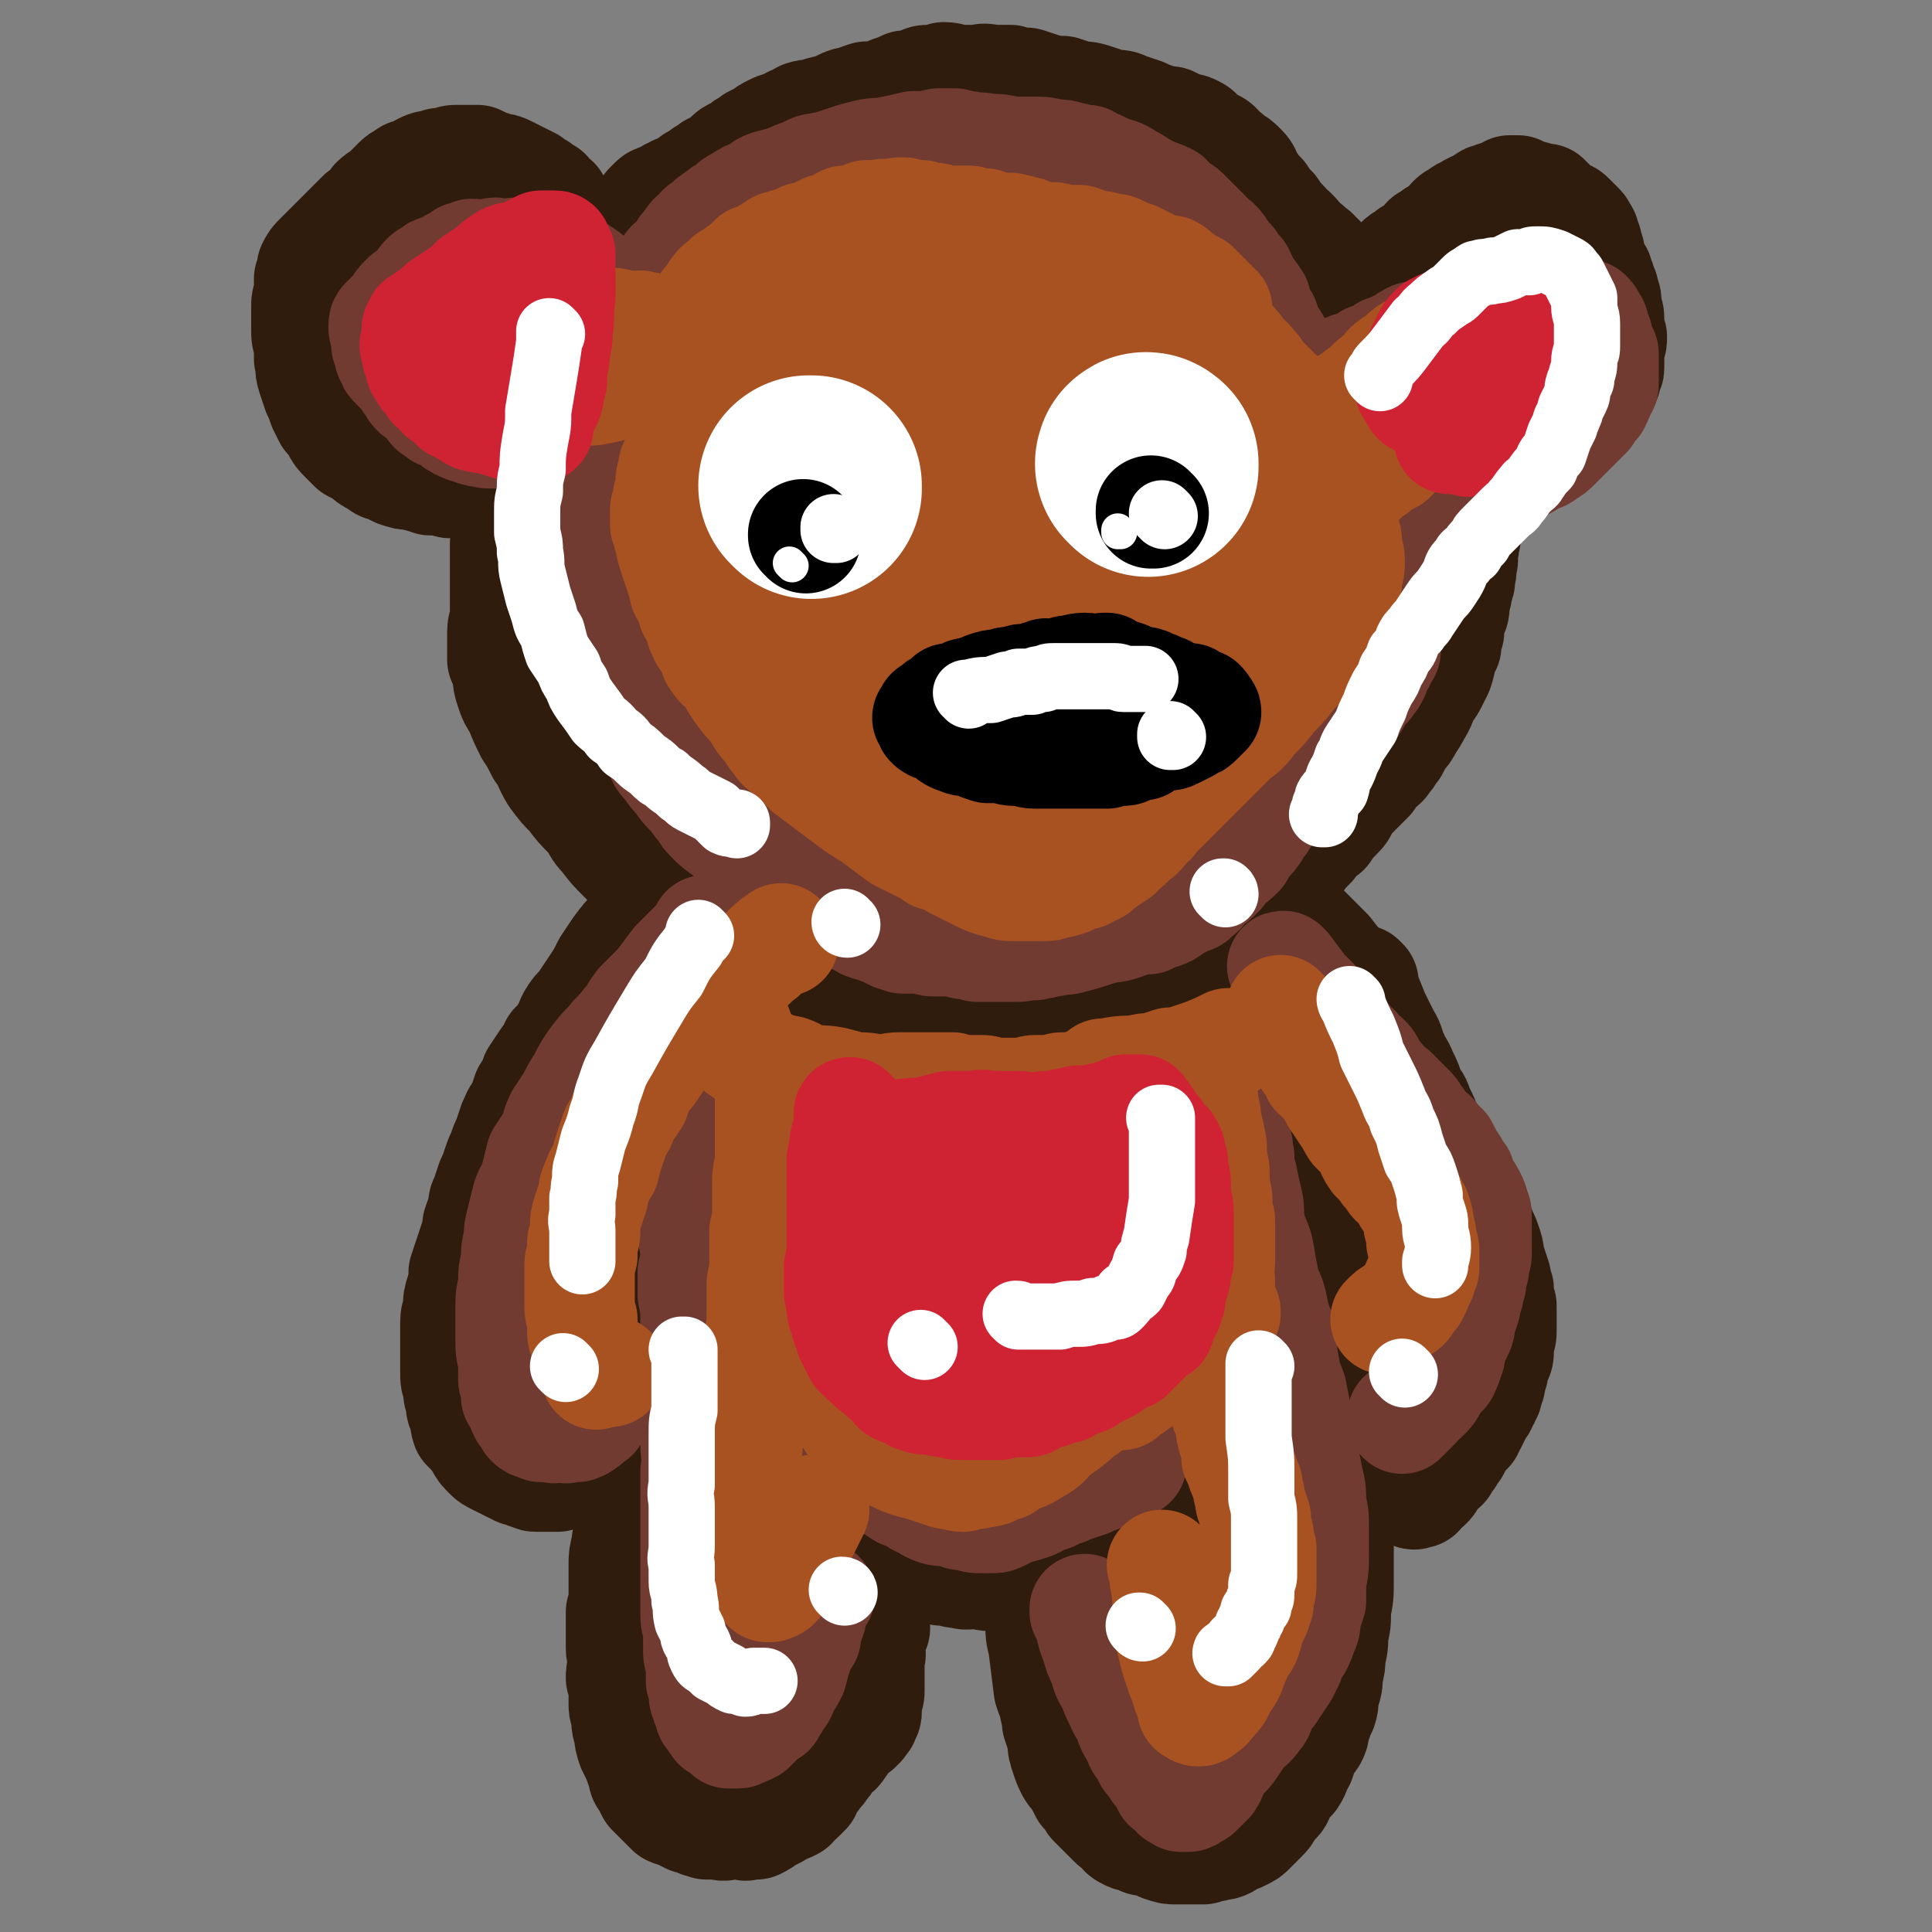 <svg viewBox='0 0 700 700' version='1.1' xmlns='http://www.w3.org/2000/svg' xmlns:xlink='http://www.w3.org/1999/xlink'><rect x="0" y="0" width="700" height="700" fill="#808080" stroke="none"/><g fill='none' stroke='#301C0C' stroke-width='40' stroke-linecap='round' stroke-linejoin='round'><path d='M218,91c0,0 -1,0 -1,-1 0,0 0,1 0,1 0,0 0,0 0,0 1,0 0,0 0,-1 0,0 0,1 0,1 0,0 0,0 0,0 1,0 0,0 0,-1 0,0 0,1 0,1 0,0 0,0 0,0 1,0 0,0 0,-1 0,0 0,1 0,1 0,0 0,0 0,0 1,0 0,0 0,-1 0,0 0,1 0,1 0,0 0,0 0,0 1,0 0,0 0,-1 0,0 0,1 0,1 0,0 0,0 0,0 1,0 0,0 0,-1 0,0 1,0 1,0 3,-2 3,-2 6,-4 2,-1 2,-1 4,-2 1,-1 1,-2 3,-4 1,-1 1,-1 3,-3 0,-1 1,-1 1,-2 1,-1 1,-1 2,-2 1,-1 1,0 2,-1 0,0 0,0 1,0 1,-1 1,-1 2,-1 1,0 1,-1 1,-1 1,0 1,0 2,-1 2,0 2,0 4,-1 1,-1 1,-2 3,-3 2,-1 2,-1 3,-2 2,-1 2,-1 3,-2 2,-1 2,-1 3,-1 2,-1 2,-2 3,-3 1,-1 1,-1 3,-2 2,-1 2,-1 3,-2 2,-1 2,-1 3,-2 2,-1 2,-1 4,-2 1,-1 1,-1 3,-2 2,-1 2,-1 4,-1 2,-1 2,-1 3,-2 3,-1 2,-1 4,-2 3,-1 3,0 5,-1 3,-1 3,-1 5,-1 2,-1 2,-1 4,-2 2,-1 2,-1 4,-1 2,-1 2,-1 5,-2 2,0 2,0 4,0 3,-1 3,-1 5,-2 3,-1 3,-1 5,-2 3,0 3,0 5,-1 2,-1 2,-1 4,-1 3,0 3,0 5,-1 3,0 3,1 6,1 2,0 2,0 5,0 3,0 3,-1 6,0 4,0 4,0 7,0 3,1 3,1 6,1 3,1 3,1 6,2 4,1 4,1 7,1 3,1 3,1 6,2 3,0 3,0 6,1 3,1 3,1 6,2 3,0 3,0 5,1 3,1 3,1 6,2 2,1 2,1 5,2 2,1 2,1 5,1 2,1 2,1 4,2 2,1 2,0 4,1 2,1 2,1 3,3 2,1 2,1 4,2 2,1 2,1 3,3 2,1 2,1 4,3 2,1 2,1 4,3 2,2 1,2 3,5 2,3 2,3 4,5 2,3 2,3 4,5 2,3 2,3 4,5 1,2 1,2 3,3 2,2 2,2 3,4 2,1 2,1 3,2 2,2 2,1 3,3 2,1 1,1 3,3 1,1 1,1 2,2 1,1 2,1 3,2 1,1 1,2 2,3 1,1 1,1 2,2 0,1 0,1 1,2 0,0 0,0 1,1 0,0 0,0 0,1 1,0 1,0 1,0 0,1 0,0 0,0 0,1 0,1 1,1 0,0 0,0 0,0 0,0 0,0 0,0 '/><path d='M498,106c0,-1 -1,-1 -1,-1 0,-1 0,0 0,0 0,0 0,0 0,0 1,0 0,0 0,0 0,-1 0,0 0,0 0,0 0,0 0,0 1,0 0,0 0,0 0,-1 0,0 0,0 0,0 0,0 0,0 1,0 0,0 0,0 0,-1 0,0 0,0 0,0 0,0 0,0 1,0 0,0 0,0 0,-1 0,0 0,0 1,0 1,0 1,0 2,-3 2,-3 5,-5 2,-3 2,-3 4,-5 2,-2 2,-1 4,-3 2,-1 2,-1 3,-2 2,-1 2,-2 3,-3 2,-1 2,-1 3,-2 2,-1 2,-1 3,-2 2,-1 2,-1 3,-3 1,-1 1,-1 3,-2 1,-1 1,-1 2,-1 1,-1 1,-1 3,-2 1,0 1,0 2,0 1,-1 1,-1 2,-2 1,-1 1,-1 2,-1 2,-1 2,-1 3,-1 2,-1 2,0 3,-1 1,0 1,0 1,-1 1,0 1,0 2,0 0,0 0,0 1,0 1,1 1,1 1,1 1,0 1,0 1,0 1,0 1,1 1,1 1,0 1,0 2,0 1,0 1,0 2,1 1,0 1,0 3,0 1,1 1,1 2,2 1,1 1,1 2,2 1,1 2,1 3,2 1,0 1,0 2,1 1,1 1,1 2,2 0,0 0,0 1,1 1,1 1,1 1,2 1,0 0,0 1,1 0,1 0,1 0,2 0,0 0,0 1,1 0,1 0,1 0,2 1,1 1,1 1,3 1,1 0,1 1,3 0,1 0,1 1,2 1,1 1,1 1,2 1,2 1,2 1,3 0,1 0,1 1,2 0,1 0,1 0,2 1,1 1,1 1,3 0,1 0,1 0,2 1,2 1,2 1,4 0,1 0,1 0,3 0,1 0,1 1,3 0,2 0,2 -1,3 0,2 0,2 0,3 0,2 0,2 0,3 0,1 0,1 0,2 0,1 0,1 -1,2 0,1 0,1 0,1 0,1 0,1 -1,3 0,0 0,0 -1,1 0,1 0,1 -1,2 -1,2 -2,2 -3,4 -1,1 -1,1 -2,2 -2,2 -1,2 -3,3 -1,1 -1,1 -2,2 -1,0 -1,0 -1,1 -1,1 -1,1 -2,2 -1,0 -1,0 -2,0 -1,1 -1,1 -2,1 -1,0 -1,0 -2,1 -1,0 -1,0 -2,0 -2,1 -2,1 -4,2 -2,1 -3,1 -5,1 -2,1 -2,2 -4,3 -2,1 -2,1 -4,1 -2,1 -2,0 -4,1 -1,0 -1,1 -3,1 -2,1 -2,1 -4,2 -2,1 -2,1 -4,1 -1,0 -2,-1 -3,0 -2,0 -2,0 -3,0 -1,1 -1,0 -2,0 0,0 0,0 -1,0 0,0 0,0 0,0 0,0 0,0 0,0 0,0 0,0 0,0 0,1 -1,0 -1,0 0,0 0,0 1,0 0,0 0,0 0,0 0,0 0,0 0,0 1,0 1,0 2,-1 1,0 1,1 1,1 1,0 1,-1 2,0 1,0 1,0 2,0 1,1 1,1 2,2 1,0 2,0 2,1 1,0 1,1 2,1 0,1 1,0 1,1 1,0 1,0 1,0 0,1 0,1 1,2 0,0 0,0 0,1 0,0 0,0 0,0 0,1 0,1 0,2 0,1 0,1 0,2 0,0 0,0 0,1 0,1 -1,1 -1,2 0,1 0,1 0,3 0,1 0,1 -1,3 0,2 0,2 0,4 -1,2 0,2 -1,5 0,1 0,1 0,3 -1,3 0,3 -1,6 0,2 0,2 -1,4 0,2 0,2 -1,5 0,3 0,3 -1,5 -1,3 -1,3 -1,6 -1,2 -1,2 -1,5 -1,2 -1,2 -2,4 0,2 0,2 -1,5 -1,2 -1,2 -2,4 -1,2 -1,2 -3,4 -1,3 -1,4 -3,7 -1,2 -1,2 -3,5 -1,2 -1,2 -3,4 -1,2 -1,2 -2,4 -2,2 -1,2 -3,4 -1,2 -2,2 -3,3 -2,2 -2,2 -3,4 -2,2 -2,2 -4,4 -2,2 -2,2 -4,4 -2,3 -1,3 -3,5 -3,3 -3,3 -5,6 -3,2 -3,2 -5,5 -3,3 -3,3 -5,6 -2,3 -2,3 -5,5 -3,3 -3,3 -6,6 -3,3 -2,3 -5,6 -3,3 -2,3 -5,6 -3,2 -3,2 -5,5 -3,2 -3,2 -5,4 -2,2 -2,2 -4,3 -2,2 -2,2 -5,3 -3,2 -3,1 -7,3 -4,2 -4,3 -8,5 -5,2 -6,1 -11,3 -4,2 -4,2 -9,4 -4,1 -4,2 -8,3 -3,1 -3,1 -6,1 -4,1 -4,1 -8,2 -5,0 -5,0 -9,0 -5,1 -5,0 -10,0 -5,0 -5,1 -10,0 -5,0 -5,0 -10,0 -5,-1 -5,-1 -10,-2 -4,-1 -4,-1 -9,-3 -5,-2 -5,-2 -10,-4 -5,-2 -5,-2 -9,-4 -5,-2 -5,-2 -9,-4 -5,-2 -5,-2 -9,-4 -4,-3 -4,-3 -8,-5 -4,-2 -4,-2 -8,-5 -4,-2 -4,-2 -8,-6 -4,-3 -3,-3 -7,-6 -4,-3 -4,-2 -8,-5 -4,-2 -4,-2 -7,-6 -3,-3 -3,-3 -6,-6 -4,-4 -4,-4 -7,-8 -3,-3 -2,-3 -5,-7 -4,-4 -4,-4 -7,-8 -3,-3 -3,-3 -6,-7 -3,-5 -2,-5 -5,-9 -2,-4 -2,-4 -4,-7 -2,-4 -2,-4 -4,-9 -2,-3 -2,-3 -3,-6 -1,-3 -1,-3 -1,-6 -1,-3 -1,-3 -2,-5 0,-3 0,-3 0,-6 0,-2 0,-2 0,-4 0,-3 1,-3 1,-5 0,-2 0,-2 0,-4 0,-2 0,-2 0,-5 0,-2 0,-2 0,-5 0,-2 0,-2 0,-5 0,-2 0,-2 0,-4 0,-1 0,-1 0,-2 0,-1 0,-1 0,-2 1,-2 1,-2 1,-3 0,-2 0,-2 0,-4 0,-2 0,-2 1,-4 0,-3 0,-3 0,-5 1,-2 1,-2 1,-4 0,-1 0,-1 0,-2 1,-1 0,-1 0,-2 0,0 1,0 1,0 0,-1 0,-1 0,-1 0,0 0,0 0,0 0,0 -1,-1 -1,-1 0,0 1,1 1,1 0,0 0,0 0,0 0,0 -1,-1 -1,-1 0,0 1,1 1,1 0,0 0,0 0,0 0,0 0,-1 -1,-1 0,0 0,1 0,2 -1,0 -1,0 -2,0 -1,1 -1,1 -2,1 -1,0 -1,0 -2,1 -1,0 -1,0 -1,1 -1,0 -2,0 -3,-1 -1,0 -1,0 -2,0 -2,0 -2,1 -4,0 -4,0 -4,0 -7,0 -4,-1 -4,-1 -7,-1 -3,-1 -3,-1 -7,-2 -2,0 -2,0 -5,-1 -2,-1 -2,-1 -4,-2 -2,0 -2,-1 -4,-2 -2,-1 -2,-1 -4,-3 -2,-1 -2,-1 -4,-2 -2,-2 -2,-2 -3,-3 -2,-2 -2,-2 -3,-4 -1,-2 -1,-2 -3,-4 -1,-2 -1,-2 -2,-4 -1,-3 -1,-3 -2,-5 -1,-3 -1,-3 -2,-6 -1,-3 0,-3 -1,-6 0,-2 0,-2 0,-5 -1,-3 -1,-3 -1,-6 0,-3 0,-3 0,-7 0,-3 0,-3 1,-5 0,-3 0,-3 0,-6 1,-2 1,-2 1,-4 1,-2 1,-2 3,-4 2,-2 2,-2 4,-4 3,-3 3,-3 5,-5 3,-3 3,-3 6,-6 3,-2 3,-2 5,-5 2,-2 2,-1 4,-3 2,-2 2,-2 4,-4 1,-1 1,-1 3,-2 1,-1 1,-1 3,-1 2,-1 2,-1 3,-2 2,-1 2,-1 4,-1 2,-1 2,-1 4,-1 2,0 2,-1 4,-1 2,0 2,0 4,0 2,0 2,0 4,0 2,1 2,1 4,2 1,0 1,0 3,1 2,0 2,0 4,1 2,1 2,1 4,2 2,1 2,1 4,2 1,1 1,1 3,2 1,1 1,1 3,2 1,2 1,2 3,3 1,2 1,2 2,3 1,2 1,2 2,3 2,2 2,2 3,3 0,1 0,1 1,3 1,0 1,0 2,1 0,0 0,0 0,0 '/><path d='M245,321c0,0 -1,0 -1,-1 0,0 1,1 1,1 0,0 0,0 0,0 0,0 -1,0 -1,-1 0,0 1,1 1,1 0,0 0,0 0,0 0,0 -1,0 -1,-1 0,0 1,1 1,1 0,0 0,0 0,0 0,0 -1,0 -1,-1 0,0 1,1 1,1 0,0 0,0 0,0 0,0 -1,0 -1,-1 0,0 1,1 1,1 -1,1 -1,1 -2,2 -6,7 -7,7 -13,14 -3,3 -3,3 -6,7 -2,3 -2,3 -4,6 -2,4 -2,4 -4,7 -2,3 -2,3 -4,6 -2,3 -2,2 -4,5 -2,3 -1,3 -3,6 -2,3 -2,3 -4,5 -1,3 -1,3 -3,5 -2,3 -2,3 -4,6 -1,3 -1,3 -3,6 -1,3 -1,3 -2,6 -2,2 -2,3 -3,5 -1,3 -1,3 -2,6 -1,2 -1,2 -2,5 -1,2 -1,2 -2,5 -1,3 -1,3 -2,5 -1,3 -1,3 -2,6 -1,2 -1,2 -1,5 -1,2 -1,2 -2,5 0,2 0,2 -1,5 -1,3 -1,3 -2,6 -1,3 -1,3 -2,6 0,3 0,3 -1,7 -1,3 -1,3 -1,6 0,2 -1,2 -1,5 0,3 0,3 0,6 0,3 0,3 0,6 0,3 0,3 0,6 0,3 0,3 1,5 0,3 0,3 1,6 0,2 0,2 1,4 1,2 0,2 1,5 1,1 1,1 3,3 1,2 1,1 2,3 1,2 1,2 3,4 1,1 1,1 3,2 2,1 2,1 4,2 2,1 2,1 4,2 2,0 2,0 3,1 2,0 2,1 3,1 2,0 2,0 3,0 1,0 1,0 3,0 0,0 0,0 1,0 1,0 1,0 1,0 1,-1 1,-1 2,-1 3,-2 3,-2 6,-4 0,0 -1,1 -1,1 '/><path d='M234,407c-1,0 -1,-1 -1,-1 0,0 0,0 0,0 0,0 0,0 0,0 0,1 0,0 0,0 0,0 0,0 0,0 0,0 0,0 0,0 0,1 0,0 0,0 0,0 0,0 0,0 0,0 0,0 0,0 0,1 0,0 0,0 0,0 0,0 0,0 0,1 0,1 0,1 0,4 1,4 1,8 0,3 -1,3 -1,6 0,2 0,2 -1,5 0,2 0,2 0,5 0,3 -1,3 -1,6 0,2 0,2 0,4 0,2 0,2 0,4 1,2 1,2 1,5 0,2 0,2 0,4 0,2 0,2 0,4 0,2 0,2 -1,5 0,2 0,2 0,4 -1,2 -1,2 -1,4 0,2 1,2 1,5 1,2 1,2 1,4 0,3 0,3 1,5 0,3 0,3 0,6 0,2 0,2 0,5 0,3 0,3 1,6 0,2 0,2 0,5 0,2 0,2 0,5 0,3 0,3 0,5 0,3 0,3 -1,5 0,3 0,3 -1,6 0,2 0,2 0,5 0,4 0,4 -1,8 -1,3 -1,3 -2,7 -1,3 0,3 -1,7 0,2 -1,2 -1,5 -1,4 -1,4 -1,7 0,3 0,3 0,6 0,3 0,3 0,6 0,3 0,3 -1,5 0,4 0,4 0,7 0,3 0,3 0,6 0,3 1,3 1,6 -1,3 -1,3 -1,5 1,3 1,3 1,6 0,2 0,2 0,4 0,2 1,2 1,5 0,2 0,2 1,5 0,2 0,2 1,5 1,2 1,2 2,4 1,3 1,3 2,5 0,2 0,2 1,3 1,2 1,2 2,4 1,1 1,1 2,2 1,1 1,1 2,2 2,2 2,2 3,3 2,1 2,0 3,1 2,1 2,1 4,2 1,0 1,0 3,1 2,1 2,0 3,1 2,0 2,0 4,0 3,1 3,0 5,0 1,0 1,0 3,0 2,0 2,1 3,0 2,0 2,0 3,0 2,-1 2,-1 3,-2 2,-1 2,-1 4,-2 1,-1 1,-1 3,-2 1,0 1,0 3,-1 0,-1 0,-1 1,-2 1,0 1,0 2,-1 1,-1 1,-1 2,-2 1,-3 1,-3 3,-5 1,-2 2,-2 3,-4 2,-2 1,-2 3,-4 1,-2 2,-1 3,-3 1,-1 1,-2 2,-3 1,-1 1,-1 2,-2 1,-1 1,-1 2,-2 1,0 0,0 1,-1 0,0 1,0 1,-1 0,0 0,-1 1,-1 0,-1 0,-1 0,-1 1,-1 1,-1 1,-2 0,-2 0,-2 0,-4 1,-2 1,-2 1,-4 0,-2 0,-2 0,-4 0,-3 0,-3 0,-5 0,-2 0,-2 0,-3 1,-1 0,-1 0,-3 0,-1 0,-1 0,-3 1,-2 1,-2 2,-4 0,0 0,0 0,0 '/><path d='M299,546c0,0 -1,-1 -1,-1 0,0 0,0 0,1 0,0 0,0 0,0 1,0 0,-1 0,-1 0,0 0,0 0,1 0,0 0,0 0,0 0,0 0,0 1,1 3,3 3,3 6,6 3,3 3,3 7,5 2,2 2,1 5,3 3,1 3,1 6,3 3,1 3,1 6,2 3,1 3,1 6,2 3,1 3,0 6,1 4,0 4,1 7,1 3,1 3,0 5,0 3,0 3,1 6,1 3,0 3,0 5,0 3,0 3,0 5,0 3,0 3,0 6,-1 3,0 3,0 5,-1 3,0 3,-1 5,-1 2,-1 2,0 4,-1 2,0 2,-1 4,-1 2,-2 2,-2 4,-3 2,-1 2,-1 3,-2 3,-1 3,-1 5,-2 2,-2 2,-2 5,-4 3,-2 4,-2 7,-4 0,0 -1,0 -1,1 '/><path d='M376,576c0,0 -1,-1 -1,-1 0,0 0,0 0,0 0,0 0,0 0,0 1,1 0,0 0,0 0,0 0,0 0,0 0,0 0,0 0,0 1,1 1,1 1,1 0,6 0,6 1,11 0,5 0,5 1,9 1,8 1,8 2,16 1,3 1,3 2,5 0,4 1,3 1,7 1,3 1,3 2,6 0,3 0,3 1,6 1,3 1,3 2,5 1,2 2,2 3,4 1,2 1,2 2,4 2,2 2,2 3,4 2,2 2,2 4,4 1,1 1,1 3,3 1,1 1,1 3,2 1,2 1,2 3,3 2,1 2,0 4,1 1,1 1,1 3,1 3,1 3,1 5,2 3,1 3,1 5,1 3,0 3,0 5,0 3,0 3,0 5,0 2,-1 2,-1 4,-1 2,-1 2,0 4,-1 1,-1 1,-1 2,-2 2,0 2,0 4,-1 2,-1 2,-1 3,-2 2,-2 2,-2 4,-4 2,-2 2,-2 3,-5 3,-2 3,-2 4,-5 2,-3 2,-3 4,-5 2,-3 1,-3 3,-6 1,-3 1,-3 2,-5 1,-3 2,-2 3,-5 0,-2 0,-2 1,-4 1,-3 1,-3 2,-5 1,-3 0,-3 1,-6 1,-3 1,-3 1,-6 1,-4 1,-4 1,-7 1,-4 1,-4 1,-8 1,-4 1,-4 1,-9 1,-5 1,-5 1,-10 0,-4 0,-4 0,-9 0,-5 0,-5 0,-10 0,-4 0,-4 0,-8 0,-5 0,-5 0,-9 0,-5 0,-5 -1,-10 0,-4 0,-4 0,-9 -1,-4 -1,-4 -1,-8 0,-4 0,-4 0,-8 -1,-5 -1,-5 -1,-9 0,-4 0,-4 0,-8 0,-4 -1,-4 -1,-8 -1,-4 -1,-4 -1,-8 -1,-4 -1,-4 -1,-8 0,-4 0,-4 -1,-8 -1,-4 -1,-4 -2,-8 -1,-4 -1,-4 -2,-8 -1,-3 -1,-3 -2,-7 -1,-4 0,-4 -1,-7 -1,-3 -1,-3 -1,-6 -1,-2 -1,-2 -2,-5 0,-1 0,-1 0,-2 0,-1 0,-1 0,-2 -1,0 0,0 0,0 0,0 0,0 0,0 0,0 -1,-1 -1,-1 0,0 1,0 2,1 0,0 0,0 0,0 '/><path d='M494,356c0,0 -1,-1 -1,-1 0,0 0,1 1,1 0,0 0,0 0,0 0,0 -1,-1 -1,-1 0,0 0,1 1,1 0,0 0,0 0,0 0,0 -1,-1 -1,-1 0,0 0,1 1,1 0,0 0,0 0,0 0,0 -1,-1 -1,-1 0,1 1,2 1,3 2,5 2,5 4,10 2,4 2,4 4,8 2,3 1,3 3,7 1,3 2,3 3,6 2,4 2,4 3,8 2,2 2,2 3,5 2,4 2,4 3,7 2,3 2,3 4,7 2,3 2,3 3,6 2,3 2,3 3,5 2,2 2,2 3,5 2,2 2,2 3,4 1,3 1,3 2,6 0,2 1,2 2,5 1,2 1,2 2,5 1,3 0,3 1,5 1,3 1,3 2,6 0,2 0,2 1,4 0,2 0,2 0,3 0,2 0,2 1,3 0,2 0,2 0,4 0,1 0,1 0,2 0,2 0,2 0,3 0,2 0,2 -1,3 0,3 0,3 0,5 0,2 -1,2 -1,3 -1,2 -1,2 -1,4 -1,1 0,1 -1,3 0,2 0,1 -1,3 0,2 0,2 -1,3 0,1 0,1 -1,2 0,1 0,1 -1,2 -1,1 -1,1 -1,2 -1,2 -1,2 -2,4 -1,1 -1,1 -1,2 -1,1 -1,1 -3,3 -1,2 -1,2 -2,4 -1,1 -1,1 -2,3 -1,1 -1,1 -2,3 -1,1 -1,1 -3,2 0,1 0,1 -1,2 -1,2 -1,2 -2,3 -1,1 -1,0 -2,1 -1,1 -1,1 -1,2 -1,0 -1,0 -1,0 -1,1 -1,0 -1,0 0,0 0,0 0,0 0,0 0,0 0,0 0,0 0,0 0,0 '/><path d='M466,330c-1,0 -1,-1 -1,-1 -1,0 0,1 0,1 0,0 0,0 0,0 0,0 0,-1 0,-1 -1,0 0,1 0,1 0,0 0,0 0,0 1,1 1,1 2,1 4,4 4,4 8,8 3,3 3,3 6,6 3,4 4,5 7,8 0,0 0,0 -1,-1 '/></g>
<g fill='none' stroke='#723B31' stroke-width='40' stroke-linecap='round' stroke-linejoin='round'><path d='M232,114c0,0 -1,0 -1,-1 0,0 0,1 0,1 0,0 0,0 0,0 1,0 0,0 0,-1 0,0 0,1 0,1 0,0 0,0 0,0 1,0 0,0 0,-1 0,0 0,1 0,1 0,0 0,0 0,0 1,0 0,0 0,-1 0,0 0,1 0,1 0,0 0,0 0,0 1,0 0,0 0,-1 0,0 0,1 0,1 0,0 0,0 0,0 1,0 0,0 0,-1 0,0 0,1 0,1 0,0 0,0 0,0 0,0 0,0 0,0 -3,-3 -3,-3 -6,-5 -2,-2 -2,-2 -4,-3 -2,-1 -2,-1 -3,-2 -1,-1 -1,-1 -3,-1 -1,-1 -1,-1 -2,-2 -1,0 0,-1 -1,-1 -1,-1 -1,-1 -2,-1 0,0 0,-1 -1,-1 0,0 0,0 -1,0 0,0 0,0 -1,0 0,-1 0,-1 -1,-1 0,-1 0,-1 -1,-1 -1,0 -1,0 -2,-1 0,0 0,0 -1,0 -1,-1 -1,0 -1,0 -1,-1 -1,-1 -3,-1 -1,0 -1,0 -2,0 -1,0 -1,0 -2,0 -1,0 -1,0 -2,-1 -1,0 -1,0 -2,-1 -1,0 -1,0 -2,0 -2,-1 -2,0 -3,0 -2,0 -2,0 -4,0 -1,0 -1,-1 -3,0 -2,0 -2,0 -3,1 -2,0 -2,-1 -4,-1 -1,1 -1,1 -3,1 -1,1 -1,1 -3,2 -1,0 -1,1 -2,1 -2,1 -2,1 -4,2 -1,0 -1,0 -2,1 -2,1 -2,1 -3,2 -2,2 -1,3 -3,4 -2,2 -3,2 -4,3 -2,2 -2,2 -3,4 -1,1 -1,1 -3,3 0,1 -1,1 -1,1 -1,1 -1,1 -1,2 0,1 0,1 0,1 0,1 1,1 1,3 0,1 0,1 0,3 1,1 1,1 1,2 0,2 0,2 1,3 0,1 0,1 1,2 1,1 1,1 2,2 1,1 1,1 2,2 1,2 1,2 2,3 1,2 1,2 2,3 1,0 1,0 2,1 1,1 1,1 2,2 1,1 1,2 2,3 1,0 1,0 2,1 1,1 0,1 2,1 1,1 1,1 2,1 1,1 1,1 2,2 1,0 1,1 2,1 1,1 1,0 2,1 1,0 1,0 3,1 1,0 0,0 1,0 1,1 1,0 2,0 1,0 1,1 2,1 0,0 0,0 1,0 0,0 0,0 1,0 2,0 2,-1 3,-1 2,0 2,0 4,0 2,0 2,0 4,-1 2,0 2,0 4,0 1,-1 1,-1 3,-1 1,0 1,0 2,0 1,0 1,-1 2,-1 0,0 0,0 1,0 0,0 0,0 1,0 0,-1 0,0 0,0 1,0 1,0 1,0 0,0 0,0 0,0 0,0 0,0 0,0 1,0 1,0 1,0 0,-1 0,-1 0,-1 0,0 0,0 0,0 0,0 0,0 0,0 0,0 0,0 0,0 1,0 1,0 1,0 0,0 0,0 0,0 0,0 0,0 0,0 0,0 0,0 0,0 0,0 0,0 1,0 0,0 0,-1 0,-1 0,0 0,0 0,0 0,0 0,0 0,0 0,0 0,0 0,0 0,0 0,0 0,0 0,-1 0,0 0,0 0,0 0,0 1,0 0,0 -1,0 0,0 0,0 0,0 0,0 0,0 0,0 0,0 0,0 0,0 0,0 0,0 0,0 1,0 0,0 0,0 0,0 1,0 1,0 1,1 0,0 0,1 0,1 0,1 0,1 0,2 0,1 0,1 0,1 0,2 0,2 0,3 1,1 1,1 1,2 0,1 0,1 0,3 0,2 0,2 0,4 0,2 0,2 0,4 0,3 0,3 0,5 0,2 0,2 0,5 0,3 0,3 0,6 0,2 0,2 0,5 0,3 0,3 0,6 0,3 0,3 1,6 0,4 0,4 1,7 1,3 1,3 1,6 1,3 1,3 2,7 1,3 1,3 2,6 2,4 2,4 3,8 2,3 1,3 3,6 2,4 2,4 4,8 1,3 1,3 3,6 2,4 2,4 4,7 2,3 2,3 4,6 1,3 1,3 3,5 2,3 2,3 4,5 2,3 2,3 4,5 3,3 2,3 5,6 1,2 1,2 3,4 2,2 2,2 5,4 1,1 1,1 3,2 1,1 1,1 2,2 2,1 2,0 3,1 2,1 2,1 3,2 2,2 2,2 4,4 2,1 2,1 4,2 2,2 2,2 4,3 1,2 1,2 3,4 2,1 2,1 4,3 1,1 1,1 3,2 2,1 2,0 5,2 2,1 2,1 4,3 2,1 2,0 4,1 1,1 1,1 3,2 1,0 1,1 2,1 2,1 2,0 3,1 2,0 2,1 3,1 2,1 2,1 4,2 2,0 2,0 3,1 2,0 2,0 3,0 2,0 2,0 3,0 3,0 3,1 5,1 3,0 3,0 5,0 3,0 3,0 6,1 2,0 2,0 5,1 2,0 2,0 5,0 2,0 2,0 4,0 3,0 3,0 5,0 2,0 2,0 4,-1 2,0 2,1 4,0 3,0 3,-1 6,-1 3,-1 3,0 6,-1 4,-1 4,-1 7,-2 3,-1 3,-1 7,-2 2,0 2,0 5,-1 3,-1 2,-1 5,-2 2,0 2,0 4,0 1,-1 1,-1 3,-2 1,0 1,0 2,0 3,-1 3,-2 5,-3 2,-1 2,-1 4,-2 2,-1 2,0 3,-2 2,-1 2,-1 3,-3 1,-1 1,-1 2,-2 1,-1 1,0 2,-1 1,-1 1,-1 2,-2 1,-2 1,-2 3,-4 2,-1 2,-1 4,-3 1,-2 1,-2 2,-4 1,-1 2,-1 3,-3 1,-1 1,-1 1,-2 2,-2 2,-2 3,-4 2,-2 1,-2 3,-4 1,-1 1,-1 2,-2 2,-1 1,-1 3,-3 1,-1 1,0 2,-1 1,-2 1,-2 3,-3 1,-2 1,-2 2,-3 1,-1 1,-1 2,-2 1,-2 1,-2 1,-3 1,-2 1,-2 2,-3 0,-1 0,-1 1,-2 0,-1 1,-1 2,-3 1,-2 1,-2 3,-4 1,-2 1,-1 3,-3 1,-2 1,-2 2,-3 1,-1 1,-2 2,-3 1,-2 1,-2 2,-4 2,-2 2,-1 3,-3 1,-1 1,-1 2,-3 0,-1 0,-1 1,-3 1,-1 1,-1 1,-2 1,-1 1,-1 1,-2 0,-1 0,-1 1,-1 0,-1 0,-1 0,-2 0,-2 0,-2 1,-4 0,-2 0,-2 0,-4 0,-2 0,-2 0,-3 1,-2 1,-2 1,-4 0,-2 0,-2 0,-4 1,-1 1,-1 1,-3 0,-1 0,-1 1,-2 0,-1 0,-1 0,-3 1,-1 1,-1 1,-3 1,-1 1,-1 1,-2 0,-1 0,-1 0,-2 0,-1 0,-1 0,-2 0,-1 0,-1 0,-3 0,0 0,0 0,0 0,-1 0,-1 0,-2 0,0 0,0 0,0 0,0 0,0 0,0 0,-1 0,-1 0,-1 0,0 0,0 0,0 -1,0 -1,0 -1,0 0,0 0,0 0,0 0,0 0,0 0,0 1,0 0,-1 0,-1 0,0 0,1 0,1 0,0 0,0 0,0 0,0 0,0 0,0 0,0 0,0 1,0 0,-1 0,-1 0,-1 1,0 1,0 2,0 2,0 2,0 3,-1 2,0 2,-1 3,-1 2,-1 2,-1 4,-2 3,-1 3,0 5,-1 3,-1 3,-2 6,-3 2,-2 2,-2 5,-4 3,-1 2,-1 5,-3 3,-2 3,-2 5,-4 2,-2 2,-1 5,-3 2,-1 2,-1 5,-3 2,-1 2,0 4,-2 2,-1 2,-1 4,-3 2,-2 2,-2 4,-4 2,-2 2,-2 4,-4 1,-1 1,-1 3,-3 1,-2 1,-2 3,-4 0,-1 1,-1 1,-3 1,-1 1,-1 1,-3 1,0 1,0 1,-1 0,-1 0,-1 0,-2 0,-2 0,-2 0,-3 0,-3 0,-3 0,-6 -1,-2 -1,-2 -2,-4 0,-2 0,-2 -1,-4 -1,-2 0,-2 -1,-3 -1,-2 -1,-2 -2,-3 -1,0 -1,0 -3,-1 -1,-1 -1,-1 -3,-2 -1,0 -1,0 -2,0 -1,0 -1,0 -2,-1 -2,0 -2,0 -3,-1 -2,0 -2,0 -3,0 -2,0 -2,0 -4,0 -2,1 -2,1 -4,1 -1,0 -1,0 -3,0 -1,0 -1,1 -3,1 -1,0 -1,0 -3,1 -1,0 -1,1 -2,1 -3,1 -3,1 -6,2 -3,1 -3,0 -6,1 -3,1 -3,1 -6,3 -3,1 -3,1 -6,2 -2,1 -2,1 -4,1 -2,1 -2,1 -3,2 -1,0 -1,1 -2,1 -1,1 -1,0 -2,1 0,0 0,0 -1,1 0,0 0,-1 -1,0 0,0 0,0 -1,0 0,1 0,1 -1,1 -1,1 -1,0 -2,1 -1,1 -1,1 -3,1 -1,1 -1,1 -2,2 -2,0 -2,0 -3,1 -2,0 -2,0 -3,1 -2,1 -2,1 -3,1 -2,0 -2,0 -4,1 -1,0 -1,-1 -3,-1 -1,0 -1,1 -3,0 -1,0 -1,0 -2,0 -1,-1 -1,-1 -2,-1 0,-1 0,-1 -1,-1 -1,0 -1,0 -1,-1 -1,0 -1,0 -1,0 -1,-1 -1,-1 -2,-1 0,0 0,0 0,-1 0,0 -1,0 -1,-1 -1,-1 -1,-1 -2,-3 -1,-2 -1,-2 -3,-5 -1,-2 -1,-2 -2,-5 -2,-3 -2,-3 -3,-7 -2,-3 -2,-3 -4,-5 -1,-3 -1,-3 -2,-5 -1,-1 -1,-1 -2,-2 -1,-2 -1,-2 -2,-3 -2,-2 -2,-2 -3,-4 -2,-3 -3,-2 -5,-5 -2,-2 -2,-2 -4,-4 -2,-2 -2,-2 -4,-4 -1,-1 -2,-1 -3,-2 -2,-1 -2,-2 -3,-3 -2,-1 -2,-1 -5,-2 -2,-1 -2,-1 -4,-2 -3,-2 -3,-2 -5,-3 -3,-2 -3,-2 -7,-3 -2,-1 -2,-1 -4,-2 -2,0 -2,-1 -4,-2 -2,0 -2,0 -3,0 -2,-1 -2,-1 -3,-1 -3,-1 -3,-1 -6,-1 -4,-1 -4,-1 -7,-1 -5,0 -5,0 -9,0 -4,-1 -4,-1 -8,-1 -3,-1 -3,0 -7,-1 -3,0 -3,0 -5,-1 -3,0 -3,0 -6,0 -4,1 -4,1 -9,1 -4,1 -4,1 -9,2 -4,1 -4,0 -8,1 -4,1 -4,1 -7,2 -3,1 -3,1 -6,2 -2,1 -2,0 -4,1 -2,0 -2,0 -4,1 -1,1 -1,1 -2,1 -3,1 -3,1 -5,2 -3,1 -3,1 -7,2 -3,1 -2,1 -5,3 -3,1 -3,1 -6,3 -2,1 -2,1 -4,3 -2,1 -2,1 -3,2 -2,1 -1,1 -3,2 -1,1 -1,1 -2,2 -2,1 -2,1 -3,3 -2,1 -2,1 -3,3 -2,2 -2,2 -3,4 -1,1 -1,2 -2,3 -1,1 -1,0 -2,1 -1,1 0,1 -1,2 0,0 0,0 0,0 '/><path d='M257,338c-1,0 -1,-1 -1,-1 -1,0 0,0 0,0 0,0 0,0 0,0 0,1 0,0 0,0 -1,0 0,0 0,0 0,0 0,0 0,0 0,1 0,0 0,0 -1,0 0,0 0,0 0,0 0,0 0,0 0,1 0,0 0,0 -1,0 0,0 0,0 -1,2 -1,2 -3,4 -4,4 -4,4 -8,8 -3,4 -3,4 -6,8 -3,3 -3,3 -7,7 -3,4 -2,4 -5,7 -3,4 -3,3 -6,7 -3,3 -3,3 -6,7 -2,3 -2,3 -4,7 -2,3 -2,3 -4,7 -2,3 -2,3 -4,6 -2,4 -1,4 -3,8 -2,3 -2,3 -4,6 -1,4 -1,4 -2,8 -1,4 -2,4 -3,7 -1,4 -1,4 -2,8 -1,4 -1,4 -1,7 -1,4 -1,4 -1,8 -1,4 -1,4 -1,7 0,4 -1,4 -1,8 0,4 0,4 0,8 0,4 0,4 0,7 0,4 1,4 1,8 0,3 0,3 0,5 1,3 1,3 1,6 1,1 1,1 2,3 0,1 0,1 1,3 1,1 1,1 2,3 1,1 1,1 2,1 1,1 1,0 2,1 2,0 2,0 4,0 1,1 1,0 3,0 2,0 2,1 3,0 2,0 2,0 3,0 1,-1 1,0 2,-1 2,-1 2,-2 4,-3 0,0 0,0 0,0 '/><path d='M255,409c0,0 0,-1 -1,-1 0,0 1,0 1,0 0,0 0,0 0,0 0,1 0,0 -1,0 0,0 1,0 1,0 0,0 0,0 0,0 0,1 0,0 -1,0 0,0 1,0 1,0 0,0 0,0 0,0 0,1 0,1 0,1 -1,5 -1,5 -2,10 -1,5 0,5 -1,9 0,4 0,4 0,8 0,4 0,4 -1,8 0,4 0,4 1,8 0,5 0,5 -1,9 0,4 0,4 0,8 1,5 1,5 1,9 0,4 0,4 0,8 0,4 1,4 1,9 0,4 0,4 -1,9 0,4 0,4 0,9 0,5 0,5 0,10 0,5 1,5 0,10 0,6 0,6 0,12 0,6 0,6 0,11 0,5 0,5 0,10 0,4 0,4 0,9 0,4 0,4 0,8 0,4 0,4 1,7 0,3 0,3 0,7 0,3 0,3 1,5 0,4 0,4 0,7 1,2 1,2 1,4 0,2 0,2 1,4 0,1 0,1 1,2 0,2 0,2 1,3 1,2 1,1 2,3 1,0 1,0 2,1 1,1 1,1 2,2 0,0 0,0 1,0 0,0 0,0 0,0 0,0 0,0 1,0 0,0 0,0 0,0 0,0 0,0 0,0 1,0 1,0 1,0 1,0 1,0 2,-1 1,0 1,0 3,-1 1,-1 1,-1 3,-3 1,-1 1,-1 2,-2 1,-1 1,-1 2,-1 0,-1 0,-1 1,-2 1,-1 1,-1 1,-2 2,-2 2,-2 3,-5 2,-3 2,-3 3,-5 1,-4 1,-4 2,-7 1,-3 1,-3 3,-6 0,-2 0,-2 1,-5 1,-2 1,-2 1,-4 1,-2 1,-2 1,-3 1,-1 1,-1 1,-2 0,-1 1,-1 1,-1 0,0 0,0 0,0 0,0 0,0 0,0 '/><path d='M306,528c0,0 -1,0 -1,-1 0,0 0,1 0,1 0,0 0,0 0,0 1,0 0,0 0,-1 0,0 0,1 0,1 0,0 0,0 0,0 1,0 0,0 0,-1 0,0 0,1 0,1 1,0 1,0 1,1 4,2 5,2 9,5 3,2 3,2 6,3 3,2 3,2 6,4 3,1 3,1 6,3 3,1 3,2 6,3 3,1 4,0 7,1 2,1 2,1 5,1 2,1 2,1 5,1 1,0 1,0 3,0 2,0 2,0 4,-1 2,-1 2,-1 4,-2 4,-1 4,-1 7,-2 4,-2 4,-2 7,-3 3,-2 3,-1 7,-3 3,-1 3,-1 6,-2 2,-1 2,-1 5,-2 2,-1 2,-1 4,-2 3,-2 4,-2 7,-3 0,0 -1,0 -1,0 '/><path d='M394,584c0,0 -1,-1 -1,-1 0,0 0,0 0,1 0,0 0,0 0,0 1,0 0,-1 0,-1 0,0 0,0 0,1 0,0 0,0 0,0 1,0 0,-1 0,-1 0,1 1,1 1,3 2,5 1,5 3,9 1,4 1,4 3,8 1,4 1,4 3,7 1,3 1,3 3,7 1,3 2,3 3,6 1,3 1,3 3,6 1,3 1,3 3,5 1,3 1,3 3,5 1,2 1,2 3,4 1,2 1,2 2,4 2,1 2,1 3,2 0,1 0,1 1,1 1,1 1,1 1,1 1,0 1,0 1,0 1,0 1,0 1,0 1,0 1,0 2,-1 1,-1 1,0 2,-1 2,-2 2,-2 4,-4 2,-3 1,-4 3,-7 2,-2 3,-2 5,-5 2,-3 2,-3 4,-6 2,-2 3,-2 5,-5 2,-2 1,-3 3,-6 1,-2 2,-2 3,-4 2,-3 2,-3 4,-6 1,-2 1,-2 2,-4 1,-3 1,-3 3,-6 1,-2 1,-2 2,-5 1,-2 1,-2 1,-5 1,-3 1,-3 2,-6 0,-4 0,-4 0,-7 1,-5 1,-5 1,-10 0,-4 0,-4 0,-9 0,-5 0,-5 -1,-9 0,-5 0,-5 -1,-9 -1,-5 -1,-5 -2,-11 -1,-5 -1,-5 -2,-10 -1,-6 -1,-6 -2,-11 -2,-5 -2,-5 -3,-11 -1,-5 0,-5 -1,-10 -2,-5 -2,-5 -3,-10 -1,-5 -2,-4 -3,-9 -1,-5 -1,-5 -2,-11 -1,-4 -2,-4 -3,-9 -1,-4 0,-5 -1,-9 -1,-4 -1,-4 -2,-9 -1,-3 -1,-3 -1,-7 -1,-3 0,-3 -1,-5 0,-2 0,-2 -1,-4 0,-1 0,-1 1,-3 0,0 -1,0 0,-1 0,0 0,0 0,-1 '/><path d='M466,351c-1,0 -1,-1 -1,-1 -1,0 0,0 0,1 0,0 0,0 0,0 0,0 0,-1 0,-1 -1,0 0,0 0,1 0,0 0,0 0,0 0,0 0,-1 0,-1 -1,0 0,0 0,1 0,0 1,0 1,0 3,4 3,4 6,8 3,3 3,3 6,6 2,2 2,3 4,5 2,3 2,2 4,5 3,2 2,3 5,5 1,2 2,2 4,4 2,2 1,3 3,5 2,2 2,2 4,5 2,1 2,1 4,3 2,2 2,2 4,4 2,2 2,2 3,4 2,2 2,3 4,5 1,1 2,1 3,3 1,1 1,1 3,3 1,2 1,2 2,4 1,2 1,1 2,3 1,2 1,2 2,3 1,3 1,3 2,5 1,1 1,1 2,3 1,2 1,2 1,4 1,1 1,1 1,3 0,1 0,1 0,3 0,1 0,1 0,3 0,1 0,1 0,3 0,2 0,1 0,3 0,0 0,0 0,1 0,1 0,2 -1,3 0,2 0,2 0,3 -1,2 -1,2 -1,5 -1,2 -1,2 -1,4 -1,2 -1,2 -1,4 -1,3 -1,3 -2,6 0,2 0,2 -1,4 -1,2 -1,2 -2,4 -1,2 0,3 -1,5 -1,3 -1,3 -2,5 -2,2 -2,2 -4,5 -1,2 -1,2 -3,4 -2,2 -2,1 -3,3 -1,1 -1,1 -2,2 -1,1 -1,1 -1,1 -1,1 -1,1 -1,1 -1,0 -1,0 -1,1 0,0 0,0 0,0 0,-1 0,-1 1,-1 0,0 0,0 0,0 '/></g>
<g fill='none' stroke='#A95221' stroke-width='40' stroke-linecap='round' stroke-linejoin='round'><path d='M231,138c-1,0 -1,-1 -1,-1 -1,0 0,0 0,1 0,0 0,0 0,0 0,0 0,-1 0,-1 -1,0 0,0 0,1 0,0 0,0 0,0 0,0 0,-1 0,-1 -1,0 0,0 0,1 0,0 0,0 0,0 0,0 0,-1 0,-1 -1,0 0,0 0,1 0,0 0,0 0,0 0,0 0,-1 0,-1 -1,0 0,0 0,1 0,0 0,0 0,0 -2,0 -2,0 -4,0 -4,2 -4,2 -9,3 -4,1 -4,0 -9,1 -3,1 -3,1 -6,2 -2,0 -2,0 -5,0 -1,1 -1,1 -3,1 -1,0 -1,0 -3,0 -1,0 -1,0 -3,-1 -2,0 -2,0 -4,-1 -2,-1 -2,-1 -4,-3 -2,-1 -2,-1 -3,-2 -1,0 -2,0 -3,0 -1,-1 0,-1 -1,-2 0,0 -1,0 -1,-1 0,0 0,0 0,0 0,-1 0,-1 0,-1 0,-1 0,-1 0,-1 1,-1 1,-2 2,-3 1,-2 1,-1 2,-3 2,-2 1,-2 3,-4 1,-1 1,-1 3,-2 0,-1 0,-1 1,-2 1,-1 1,-1 2,-2 1,0 1,0 2,0 2,-1 2,0 4,-1 2,0 2,-1 4,-1 2,0 2,1 5,0 2,0 2,0 4,0 2,-1 2,-1 5,0 2,0 2,0 4,0 2,1 2,1 4,1 2,1 2,1 4,1 2,0 2,0 3,1 2,0 2,0 4,0 2,1 2,0 4,0 2,1 2,0 4,1 2,1 1,1 3,2 1,1 1,1 2,1 1,1 1,1 2,1 0,0 0,0 1,0 0,0 0,0 1,0 0,0 0,0 0,1 0,0 0,0 0,0 0,0 0,0 0,0 1,0 1,0 1,0 0,0 0,0 0,0 0,0 0,0 0,0 0,0 0,0 0,0 1,-1 0,-1 1,-1 0,0 0,0 0,0 0,0 0,0 1,-1 0,-1 0,-1 0,-2 1,-1 2,-1 3,-2 1,-2 1,-2 2,-4 2,-2 2,-2 3,-4 2,-2 2,-2 3,-4 1,-1 1,-2 3,-3 1,-1 1,-1 2,-2 2,-1 2,-1 3,-2 2,-1 1,-1 3,-2 2,-2 2,-2 3,-3 3,-1 3,-1 5,-2 1,-1 1,-1 3,-2 1,-1 1,-1 3,-1 1,-1 2,-1 3,-1 2,-1 2,-1 4,-2 2,0 2,0 4,-1 2,-1 2,-1 4,-2 2,0 2,0 4,-1 1,-1 1,-1 3,-2 2,0 2,0 4,0 2,-1 2,-1 4,-2 2,0 2,0 5,0 1,-1 1,0 3,0 1,0 1,0 2,0 1,-1 1,-1 3,-1 1,0 1,0 3,1 2,0 2,0 4,0 1,1 1,1 3,1 1,0 1,0 2,0 1,0 1,1 2,1 2,0 2,0 5,0 2,0 2,0 4,0 2,0 2,0 3,1 2,0 2,0 4,0 2,1 2,1 3,1 2,1 2,1 4,1 1,0 2,-1 3,0 3,0 3,1 5,1 2,1 2,1 5,2 2,0 2,0 5,0 2,1 2,1 5,1 2,0 2,0 4,0 3,1 3,1 5,2 3,0 3,0 5,1 3,0 3,0 5,1 2,1 2,1 5,2 2,1 2,1 4,2 2,1 2,1 4,2 3,1 3,1 5,1 2,1 2,2 4,3 1,1 1,1 3,2 1,1 1,1 2,1 1,1 1,1 2,2 1,1 1,1 2,2 0,1 0,1 1,2 0,0 0,0 1,0 0,1 0,1 0,1 1,0 1,0 1,1 1,0 1,0 1,0 0,0 0,0 0,0 '/><path d='M415,102c-1,0 -1,-1 -1,-1 0,0 0,0 0,0 0,0 0,0 0,0 0,1 0,0 0,0 0,0 0,0 0,0 0,0 0,0 0,0 0,1 -1,0 0,0 0,0 1,1 2,1 4,3 4,2 8,5 4,2 4,2 7,4 3,2 3,2 6,5 2,2 2,2 5,4 2,2 2,2 4,4 2,2 2,2 4,5 1,2 2,1 3,3 2,2 2,2 3,4 2,2 2,2 3,3 2,2 2,2 4,4 1,2 1,2 3,3 1,1 1,1 2,1 1,1 1,1 2,2 0,0 0,0 1,1 1,0 1,0 1,0 0,0 0,0 0,0 '/><path d='M487,148c0,0 -1,-1 -1,-1 0,0 0,0 1,0 0,0 0,0 0,0 0,1 -1,0 -1,0 0,0 0,0 1,0 0,0 0,0 0,0 0,1 -1,0 -1,0 0,0 0,0 1,0 0,0 0,0 0,0 0,1 -1,0 -1,0 0,0 0,0 1,0 0,0 0,0 0,0 4,-3 4,-3 8,-6 3,-3 3,-3 6,-5 2,-3 2,-3 5,-5 3,-2 2,-2 5,-4 2,-1 2,0 4,-1 1,-1 1,-2 3,-3 1,0 2,0 3,0 1,-1 0,-1 1,-2 1,0 1,0 3,0 1,0 1,0 3,0 1,-1 1,-1 3,-1 1,-1 1,0 3,0 3,0 2,0 5,1 2,0 1,0 3,0 2,1 2,0 4,0 1,0 1,1 2,1 0,0 0,1 1,1 0,0 1,0 1,0 0,0 0,0 0,1 0,0 0,0 0,0 1,2 1,2 0,3 0,1 0,1 0,1 -1,1 -1,0 -1,1 -2,1 -2,2 -3,3 -2,2 -3,1 -5,3 -2,2 -2,2 -4,5 -2,2 -2,2 -5,4 -2,2 -2,2 -5,4 -2,2 -2,2 -5,3 -2,2 -3,2 -5,3 -2,2 -2,2 -4,3 -3,2 -3,3 -5,5 -2,2 -2,2 -4,4 -2,1 -2,1 -4,2 -2,2 -2,2 -4,3 -2,2 -2,1 -3,3 -2,1 -2,1 -4,2 -1,1 -1,1 -2,3 -1,1 -1,0 -2,1 -1,1 -1,1 -1,2 -1,0 -1,0 -1,0 -1,0 -1,1 -1,1 0,0 0,0 0,1 -1,0 -1,0 -1,0 0,0 0,0 0,0 1,0 0,-1 0,-1 0,0 0,0 0,1 0,0 0,0 0,0 1,0 0,-1 0,-1 0,0 0,1 1,1 1,1 1,1 2,2 1,2 1,2 1,3 1,2 1,2 2,4 1,2 1,2 1,5 0,2 1,2 1,5 0,3 0,3 -1,6 0,3 0,3 -1,6 -1,3 -1,3 -3,6 -1,3 -2,3 -4,6 -2,4 -2,4 -5,8 -3,5 -3,5 -7,9 -3,4 -3,4 -7,8 -3,4 -3,4 -7,8 -3,4 -3,4 -7,7 -4,4 -4,4 -8,8 -3,3 -3,3 -7,7 -3,3 -3,3 -6,6 -3,3 -3,3 -6,6 -3,3 -2,3 -5,5 -2,3 -2,3 -5,5 -2,3 -3,2 -5,5 -3,2 -3,2 -6,4 -2,2 -2,2 -5,3 -1,1 -1,1 -3,1 -2,1 -2,1 -4,2 -3,1 -3,1 -5,1 -2,1 -2,1 -5,1 -1,0 -2,0 -3,0 -2,0 -2,0 -3,0 -2,0 -2,0 -3,0 -3,0 -3,0 -6,-1 -4,-1 -4,-1 -8,-3 -4,-2 -4,-2 -8,-4 -3,-2 -3,-2 -7,-3 -3,-2 -3,-2 -5,-3 -4,-2 -4,-2 -8,-4 -4,-3 -4,-3 -8,-6 -4,-3 -5,-3 -9,-6 -4,-3 -4,-3 -8,-6 -4,-3 -4,-3 -8,-6 -3,-3 -3,-3 -5,-5 -2,-2 -3,-2 -5,-4 -2,-3 -2,-2 -4,-6 -3,-3 -3,-3 -5,-7 -3,-3 -3,-3 -6,-7 -2,-3 -2,-3 -4,-7 -3,-2 -3,-2 -5,-5 -1,-3 -1,-3 -2,-5 -2,-2 -2,-3 -3,-5 -1,-4 -1,-4 -3,-7 -1,-4 -1,-4 -3,-7 -1,-4 -1,-4 -2,-7 -1,-3 -1,-3 -2,-6 -1,-3 -1,-3 -1,-5 -1,-2 -1,-2 -1,-4 0,-1 -1,-1 -1,-2 0,-1 0,-1 0,-3 0,-1 0,-1 0,-2 0,-1 0,-1 1,-2 0,-2 0,-2 0,-3 1,-3 1,-3 1,-5 0,-2 0,-2 1,-4 0,-1 0,-1 0,-2 1,-2 1,-2 2,-3 1,-4 1,-4 3,-7 0,0 -1,1 -1,1 '/><path d='M284,341c0,0 -1,0 -1,-1 0,0 0,1 0,1 0,0 0,0 0,0 1,0 0,0 0,-1 0,0 0,1 0,1 0,0 0,0 0,0 1,0 0,0 0,-1 0,0 0,1 0,1 0,0 0,0 0,0 1,0 0,0 0,-1 0,0 0,1 0,1 0,0 0,0 0,0 1,0 0,-1 0,-1 -3,2 -4,3 -7,6 -3,2 -3,3 -6,5 -2,2 -2,2 -5,4 -3,3 -3,3 -6,5 -2,3 -2,3 -4,5 -3,3 -3,3 -5,5 -2,3 -2,3 -4,5 -3,2 -3,2 -5,5 -2,3 -2,3 -4,6 -2,3 -2,3 -4,5 -2,3 -2,4 -3,7 -2,3 -2,3 -4,6 -1,3 -1,3 -3,6 -1,3 -1,3 -2,6 -1,3 -1,3 -2,7 -2,3 -2,3 -3,6 -1,2 -1,2 -1,4 -1,3 -1,3 -2,6 -1,3 -1,3 -1,6 0,3 0,3 -1,5 0,3 0,3 0,5 -1,2 -1,2 -1,4 0,3 0,3 0,5 0,2 0,2 0,4 0,2 0,2 0,5 0,2 0,2 1,5 0,2 0,2 0,4 0,2 0,2 1,4 0,2 0,2 1,4 0,1 0,1 1,3 0,1 0,1 1,2 0,0 0,0 1,1 0,1 0,1 0,2 0,0 1,-1 1,-1 0,0 0,0 0,0 2,0 3,0 4,0 1,-1 0,0 0,0 '/><path d='M280,398c0,0 -1,-1 -1,-1 0,0 0,0 1,0 0,0 0,0 0,0 0,1 -1,0 -1,0 0,0 0,0 1,0 0,0 0,0 0,0 0,1 -1,0 -1,0 0,0 0,0 1,0 0,0 0,0 0,0 -1,2 -1,1 -1,3 0,5 0,5 0,10 0,5 0,5 0,9 0,5 -1,5 -1,9 0,5 0,5 0,10 0,4 0,4 -1,8 0,5 0,5 0,9 0,5 0,5 -1,10 0,5 0,5 0,10 0,5 0,5 -1,10 0,5 0,5 0,9 0,5 -1,5 -1,10 -1,4 -1,4 -2,8 0,4 0,4 -1,8 0,4 0,4 -1,7 0,5 0,5 -1,9 0,4 -1,4 -1,8 0,3 0,3 0,6 0,4 0,4 0,7 0,2 0,2 1,4 0,2 0,2 1,3 1,2 1,2 2,4 1,1 1,1 2,2 1,1 0,1 1,2 1,1 1,1 2,1 0,1 0,1 0,1 1,0 1,0 1,1 0,0 1,0 1,0 1,-1 1,0 2,-1 2,-2 1,-2 3,-4 2,-3 2,-3 3,-6 2,-5 2,-5 4,-9 2,-4 2,-4 4,-8 0,0 -1,1 -1,1 '/><path d='M310,516c-1,0 -1,-1 -1,-1 -1,0 0,0 0,0 0,0 0,0 0,0 0,1 0,0 0,0 -1,0 0,0 0,0 0,0 0,0 0,0 0,1 0,0 0,0 -1,0 0,0 0,0 0,0 0,0 0,0 1,1 1,0 1,1 4,4 4,4 8,8 3,2 3,2 7,4 2,1 2,1 5,2 4,1 4,1 7,2 3,1 3,1 6,2 3,0 3,1 6,1 3,-1 3,-1 5,-1 2,-1 2,0 5,-1 2,-1 2,-1 5,-2 2,-2 2,-2 5,-3 3,-1 3,-1 6,-3 4,-2 4,-3 7,-6 6,-4 7,-5 11,-9 1,0 0,1 -1,1 '/><path d='M422,568c0,0 0,0 -1,-1 0,0 1,1 1,1 0,0 0,0 0,0 0,0 0,0 -1,-1 0,0 1,1 1,1 0,0 0,0 0,0 0,0 0,0 -1,-1 0,0 1,1 1,1 0,0 0,0 0,0 0,2 0,2 0,4 1,6 1,6 1,12 1,5 1,5 1,9 1,4 1,4 2,8 1,3 1,3 2,6 1,2 1,3 2,5 0,2 1,2 1,3 1,1 0,1 1,2 0,1 0,1 0,2 1,0 1,0 1,0 0,0 0,1 1,1 0,0 0,0 0,0 0,0 0,0 0,0 1,0 1,0 2,-1 2,-1 2,-2 3,-3 2,-2 2,-2 3,-4 1,-2 1,-2 3,-5 1,-2 1,-2 2,-5 1,-2 1,-2 2,-5 2,-2 2,-2 3,-5 0,-2 0,-2 1,-4 1,-2 1,-2 2,-4 0,-2 0,-2 1,-3 0,-2 0,-2 0,-3 1,-2 1,-2 1,-5 0,-1 0,-2 0,-3 0,-2 0,-2 0,-4 0,-2 0,-2 0,-5 -1,-3 -1,-3 -1,-5 -1,-3 -1,-3 -1,-6 -1,-3 -1,-3 -2,-6 0,-3 -1,-3 -1,-6 -1,-2 -1,-3 -2,-5 -1,-3 -1,-3 -2,-5 0,-3 0,-3 -1,-6 -1,-3 -1,-3 -1,-6 -1,-3 -1,-3 -2,-5 0,-2 -1,-2 -1,-4 -1,-3 0,-3 0,-5 -1,-3 -1,-3 -1,-5 0,-3 0,-3 0,-6 0,-3 0,-3 0,-6 0,-3 0,-3 0,-6 0,-4 0,-4 0,-8 0,-3 0,-3 0,-7 -1,-4 0,-4 0,-7 0,-4 0,-4 0,-8 0,-3 0,-3 0,-7 -1,-4 -1,-4 -1,-8 -1,-5 -1,-5 -1,-10 -1,-5 -1,-5 -1,-9 -1,-5 -1,-5 -2,-9 0,-4 -1,-4 -1,-7 -1,-3 -1,-3 -1,-5 0,-2 0,-2 0,-4 -1,-1 0,-1 0,-2 0,-1 0,-1 0,-3 0,0 0,0 0,0 '/><path d='M465,367c0,0 -1,0 -1,-1 0,0 0,1 1,1 0,0 0,0 0,0 0,0 -1,0 -1,-1 0,0 0,1 1,1 0,0 0,0 0,0 0,0 -1,0 -1,-1 0,0 0,1 1,1 0,0 0,0 0,0 0,0 -1,0 -1,-1 0,0 0,1 1,1 0,0 0,0 0,0 0,1 0,1 0,1 2,4 2,4 5,8 2,4 2,4 4,8 2,2 2,2 3,5 2,2 3,2 4,4 2,3 2,3 3,5 2,3 2,3 4,6 2,2 1,2 3,5 2,2 2,2 4,4 2,3 1,3 3,6 1,2 2,1 3,3 1,2 1,2 3,4 1,2 1,2 3,3 2,3 2,3 3,5 2,3 2,3 3,5 1,3 1,3 1,5 1,3 1,3 1,6 1,2 1,2 1,4 0,2 0,2 0,5 0,1 0,1 -1,2 0,2 0,2 -1,3 -1,2 -1,2 -1,3 -1,1 -1,1 -1,2 -1,1 -1,1 -2,2 -1,1 0,1 -1,2 -1,1 -2,1 -3,2 -2,1 -2,1 -4,3 0,0 0,0 1,-1 '/><path d='M311,114c0,0 -1,-1 -1,-1 0,0 0,0 0,0 0,0 0,0 0,0 1,1 0,0 0,0 0,0 0,0 0,0 0,0 0,0 0,0 1,1 0,-1 0,0 -1,0 -1,1 -1,2 -5,5 -5,4 -9,9 -5,6 -6,6 -10,12 -2,5 -2,5 -3,11 -1,7 -2,7 -1,13 0,6 0,6 2,11 3,5 3,5 6,10 4,5 4,5 9,10 4,4 4,4 9,7 5,3 5,3 11,5 6,1 6,1 11,2 5,1 5,2 9,2 4,0 5,0 8,-2 4,-2 4,-3 6,-7 3,-4 3,-4 4,-9 2,-6 1,-6 1,-13 0,-6 0,-7 -2,-13 -1,-7 -2,-7 -5,-13 -2,-6 -2,-6 -6,-11 -3,-4 -3,-4 -7,-7 -5,-3 -5,-3 -10,-4 -5,-2 -5,-2 -11,-1 -6,0 -6,0 -12,2 -5,2 -5,2 -10,5 -5,2 -5,2 -9,5 -4,3 -4,4 -6,8 -2,3 -2,3 -2,7 0,4 0,4 1,8 2,4 2,4 4,7 3,2 4,2 7,3 5,1 5,2 9,1 6,0 7,0 12,-2 6,-2 6,-2 11,-5 6,-3 6,-3 11,-7 4,-4 4,-4 8,-10 3,-5 3,-5 5,-10 1,-6 1,-7 1,-13 0,-4 0,-5 -2,-9 -3,-4 -3,-5 -7,-7 -5,-2 -5,-2 -11,-2 -6,0 -7,0 -13,3 -7,2 -7,2 -14,6 -7,4 -8,3 -14,9 -6,5 -6,6 -10,12 -5,7 -6,7 -8,14 -2,7 -2,7 -1,14 1,6 1,7 4,12 4,7 4,7 10,12 7,5 7,5 15,9 9,3 9,3 17,4 9,2 9,2 18,2 8,1 8,1 16,0 7,0 7,0 13,-2 5,-2 6,-2 10,-6 4,-4 4,-5 6,-10 3,-7 2,-7 3,-14 0,-8 0,-8 -1,-15 -2,-7 -2,-7 -5,-13 -3,-6 -3,-7 -9,-10 -5,-4 -6,-4 -12,-4 -7,-1 -7,-1 -14,1 -10,2 -10,3 -18,7 -8,5 -9,4 -16,10 -7,6 -8,6 -13,14 -6,7 -7,7 -10,15 -4,8 -4,9 -4,18 -1,7 -1,8 2,15 2,7 2,7 7,13 4,5 5,5 11,8 6,3 7,3 14,3 8,0 8,0 16,-2 8,-2 9,-3 16,-8 8,-5 8,-6 14,-14 7,-7 7,-8 11,-17 4,-10 4,-10 6,-21 2,-10 2,-10 2,-20 0,-9 0,-10 -1,-19 -2,-7 -1,-8 -5,-14 -2,-5 -3,-6 -8,-8 -6,-3 -7,-2 -14,-1 -8,2 -8,3 -15,7 -10,5 -10,5 -19,12 -9,7 -9,8 -16,17 -8,8 -8,9 -13,19 -5,10 -5,10 -9,21 -2,9 -2,9 -3,18 0,9 0,10 2,18 3,8 3,8 9,14 6,5 6,5 14,7 8,3 8,2 17,1 10,0 10,-1 20,-3 10,-3 10,-3 19,-7 9,-4 9,-4 17,-10 7,-5 8,-5 14,-12 5,-6 5,-6 8,-14 4,-8 4,-8 5,-16 2,-9 2,-9 1,-17 -1,-8 -2,-8 -5,-15 -3,-5 -3,-6 -8,-10 -5,-4 -6,-4 -12,-5 -9,-1 -10,-1 -18,1 -10,3 -10,3 -19,9 -9,7 -9,8 -16,16 -8,10 -8,10 -13,21 -5,10 -5,10 -8,22 -3,10 -3,11 -3,21 0,11 1,11 3,21 3,10 2,11 8,20 4,6 4,6 11,10 6,4 7,5 14,5 8,0 9,-1 17,-4 9,-4 9,-4 17,-10 9,-8 9,-8 16,-17 7,-10 6,-11 11,-22 5,-11 6,-11 9,-24 3,-11 3,-11 4,-23 1,-10 1,-10 1,-20 0,-8 0,-8 -1,-16 0,-5 0,-6 -2,-11 -2,-3 -3,-4 -6,-5 -4,-1 -5,-1 -9,1 -7,3 -8,3 -14,8 -8,7 -8,7 -15,16 -8,9 -8,9 -14,20 -7,11 -7,11 -11,24 -4,12 -4,12 -6,24 -1,12 -2,12 -1,24 1,10 1,10 5,19 3,8 3,9 10,14 5,4 6,4 13,4 8,0 9,0 17,-4 9,-4 9,-4 18,-11 8,-7 9,-7 16,-15 7,-9 7,-9 12,-18 5,-10 5,-11 8,-21 3,-11 4,-12 4,-23 0,-10 0,-10 -2,-19 -3,-8 -3,-9 -8,-16 -5,-6 -5,-7 -13,-10 -8,-3 -9,-3 -18,-3 -10,0 -10,1 -19,4 -10,4 -10,4 -18,9 -9,7 -10,7 -16,15 -6,7 -6,8 -9,17 -3,9 -3,9 -2,18 0,10 1,10 4,18 3,9 3,10 9,17 5,7 6,7 13,12 7,5 7,5 16,7 9,2 10,2 19,1 8,-2 9,-3 16,-8 8,-5 9,-5 15,-12 8,-7 8,-8 13,-16 5,-9 5,-9 8,-19 3,-10 3,-10 4,-20 1,-9 1,-9 1,-18 0,-8 0,-8 -1,-16 -1,-4 -1,-4 -3,-8 -1,-3 -1,-4 -3,-5 -2,-2 -3,-1 -5,0 -4,2 -4,3 -8,6 -5,6 -5,7 -9,13 -5,9 -5,9 -9,19 -5,12 -5,12 -8,24 -3,11 -2,11 -3,23 -1,9 -1,9 -1,19 0,8 0,8 0,15 1,6 1,6 3,11 1,2 2,3 5,3 3,0 4,-1 7,-3 5,-3 5,-4 9,-8 4,-7 4,-7 8,-14 4,-7 3,-7 6,-15 3,-9 3,-9 5,-18 2,-8 1,-8 3,-16 1,-6 1,-6 2,-13 1,-5 1,-5 2,-10 0,-3 0,-3 0,-6 0,-2 0,-2 0,-5 0,0 0,0 0,0 -1,2 -2,2 -3,4 -3,5 -3,5 -6,10 -3,7 -3,7 -5,13 -3,8 -3,8 -6,16 -2,8 -2,8 -3,16 -1,6 -1,6 0,12 0,4 0,5 2,8 2,2 2,3 5,4 3,0 4,0 7,-1 4,-2 5,-3 8,-6 4,-4 5,-4 8,-9 4,-6 4,-6 6,-13 2,-7 2,-8 2,-15 0,-7 1,-7 -1,-14 -1,-7 -1,-7 -4,-13 -3,-6 -3,-6 -8,-10 -5,-5 -5,-5 -11,-8 -6,-4 -6,-4 -13,-6 -8,-2 -9,-2 -17,-2 -8,0 -8,0 -16,2 -9,1 -10,1 -18,4 -9,2 -9,4 -17,7 -6,3 -7,3 -13,6 -5,3 -5,3 -10,6 -3,2 -3,2 -5,5 -1,1 -2,2 -1,3 2,3 2,4 6,6 4,2 5,2 10,3 6,1 7,1 13,0 8,0 8,1 15,-1 8,-2 8,-3 16,-7 7,-4 7,-4 14,-9 7,-5 7,-5 12,-11 6,-6 6,-6 10,-13 3,-6 3,-6 4,-12 2,-4 2,-4 2,-8 0,-3 -1,-3 -3,-5 -2,-2 -2,-3 -5,-3 -5,0 -6,1 -11,2 -8,2 -8,1 -15,5 -10,4 -10,5 -20,10 -8,6 -8,6 -16,11 -8,6 -7,6 -15,12 -5,5 -6,5 -11,10 -4,5 -4,5 -6,10 -2,5 -2,5 -2,10 0,5 0,6 2,11 3,5 3,5 7,10 4,4 4,4 9,8 5,3 5,2 10,4 5,2 5,3 11,3 6,0 6,-1 11,-3 7,-2 7,-2 12,-6 6,-5 6,-5 11,-11 5,-7 5,-7 8,-14 4,-9 4,-9 6,-18 1,-8 1,-8 1,-17 0,-8 0,-8 -2,-16 -2,-6 -2,-7 -6,-12 -3,-3 -3,-4 -8,-5 -6,-2 -7,-3 -13,-1 -8,1 -8,2 -15,5 -10,5 -10,5 -18,12 -9,7 -9,7 -18,15 -7,8 -7,8 -13,17 -6,9 -6,9 -10,19 -4,9 -4,9 -5,20 -1,9 -1,9 0,19 1,9 1,9 4,18 2,8 2,8 6,15 5,7 5,7 11,12 5,5 5,5 11,8 5,2 6,2 12,2 7,0 7,1 13,-2 8,-3 8,-4 15,-9 6,-6 7,-6 12,-12 6,-8 6,-8 11,-16 5,-8 5,-8 8,-16 4,-7 3,-7 6,-15 1,-7 1,-7 2,-13 0,-6 1,-7 0,-13 -1,-4 -1,-4 -4,-8 -2,-3 -2,-4 -6,-5 -5,-2 -6,-2 -11,-1 -7,1 -8,1 -15,5 -9,4 -8,5 -16,11 -10,8 -10,8 -19,16 -8,9 -9,9 -16,18 -8,9 -8,9 -14,19 -2,3 -2,3 -4,7 '/><path d='M266,370c-1,-1 -1,-1 -1,-1 0,0 0,0 0,0 0,0 0,0 0,0 0,0 0,0 0,0 0,0 0,0 0,0 0,0 0,0 0,0 0,0 0,-1 0,0 0,1 1,1 2,3 2,6 3,6 5,11 0,0 0,-1 -1,-1 '/><path d='M267,379c0,0 0,-1 -1,-1 0,0 1,1 1,1 0,0 0,0 0,0 0,0 0,-1 -1,-1 0,0 1,1 1,1 0,0 0,0 0,0 0,0 0,-1 -1,-1 0,0 1,1 1,1 0,0 0,0 0,0 0,0 0,0 0,0 1,0 1,0 1,1 5,3 5,3 9,5 4,2 4,2 9,3 3,1 3,2 7,3 4,1 4,0 9,1 4,1 4,1 7,2 5,0 5,0 9,1 4,0 4,-1 8,-1 3,0 3,0 6,0 3,0 3,0 7,0 3,0 3,0 6,0 3,1 3,1 6,1 3,0 3,0 5,0 2,0 2,1 4,1 2,0 2,0 3,0 1,0 1,0 2,0 1,0 1,0 3,0 1,0 1,0 3,0 2,0 2,-1 4,-1 3,0 3,0 5,0 3,0 3,-1 5,-1 2,0 2,1 4,0 1,0 1,0 3,-1 2,0 2,0 4,0 3,-1 3,-1 6,-2 0,-1 -1,0 -1,0 '/><path d='M401,390c-1,-1 -1,-1 -1,-1 -1,0 0,0 0,0 0,0 0,0 0,0 0,0 0,0 0,0 -1,0 0,0 0,0 0,0 0,0 0,0 0,0 0,0 0,0 -1,0 0,0 0,0 0,0 0,0 0,0 0,0 0,0 1,0 5,-1 5,-1 10,-1 4,-1 4,-1 7,-1 3,-1 3,-1 6,-2 3,0 3,0 6,-1 3,-1 3,-1 6,-2 5,-2 5,-2 9,-4 0,0 -1,1 -1,1 '/><path d='M444,476c0,0 0,-1 -1,-1 0,0 1,0 1,0 0,0 0,0 0,0 0,1 0,0 -1,0 0,0 1,0 1,0 0,0 0,0 0,0 0,1 0,0 -1,0 0,0 1,0 1,0 0,0 0,0 0,0 0,1 0,-1 -1,0 -3,2 -3,3 -6,6 -3,2 -3,2 -5,4 -3,2 -3,1 -5,3 -3,2 -3,3 -5,6 -3,2 -4,2 -7,5 -4,3 -5,4 -9,6 0,1 1,0 1,0 '/></g>
<g fill='none' stroke='#CF2233' stroke-width='40' stroke-linecap='round' stroke-linejoin='round'><path d='M309,404c-1,0 -1,0 -1,-1 -1,0 0,1 0,1 0,0 0,0 0,0 0,0 0,0 0,-1 -1,0 0,1 0,1 0,0 0,0 0,0 0,0 0,0 0,-1 -1,0 0,1 0,1 0,0 0,0 0,0 0,0 0,0 0,-1 -1,0 0,1 0,1 0,0 0,0 0,0 0,0 0,-1 0,-1 -1,1 0,1 0,2 0,4 -1,4 -2,9 0,3 0,3 -1,6 0,3 0,3 0,7 0,3 0,3 0,6 0,3 0,3 0,6 0,3 0,3 0,6 0,2 0,2 0,5 0,2 0,2 0,5 0,2 0,2 -1,4 0,1 1,1 0,2 0,2 0,2 0,4 0,1 0,1 0,2 0,2 0,2 1,3 0,2 0,2 0,4 0,2 1,2 1,3 1,2 0,2 1,4 1,2 1,2 1,3 1,2 1,2 2,4 1,1 1,1 1,2 1,1 1,1 2,2 1,1 1,0 2,1 1,2 1,2 3,3 1,1 1,1 2,2 1,1 2,1 3,2 1,2 1,2 2,3 2,1 2,1 3,1 1,1 1,0 2,1 1,1 1,1 2,1 2,1 2,1 3,1 2,0 2,0 3,0 2,0 2,1 4,1 3,0 3,1 6,1 2,0 2,0 4,0 2,0 2,0 4,0 2,0 2,0 4,0 1,0 1,0 2,0 3,-1 3,-1 5,-1 2,0 2,0 4,0 2,0 2,0 3,-1 2,-1 2,-1 4,-2 2,0 2,0 4,-1 2,-1 2,-1 4,-1 1,-1 1,-1 2,-2 2,-1 2,0 4,-1 2,0 2,-1 4,-2 2,-1 2,-1 4,-2 2,-1 2,-1 3,-2 2,-1 2,-1 3,-2 2,-1 2,-1 3,-1 1,-1 1,-1 2,-2 1,-1 1,-1 2,-2 2,-2 2,-2 3,-3 2,-2 2,-2 4,-3 1,-2 0,-2 1,-4 1,-1 1,-1 2,-3 0,-1 0,-1 1,-3 0,-1 0,-1 0,-3 1,-2 1,-2 1,-3 1,-2 1,-2 1,-5 0,-1 0,-1 1,-3 0,-2 0,-2 0,-5 0,-2 0,-2 0,-4 0,-2 0,-2 0,-4 0,-2 0,-2 0,-4 0,-3 0,-3 -1,-5 0,-3 0,-3 0,-5 0,-3 0,-3 -1,-5 0,-2 0,-2 0,-4 -1,-1 -1,-1 -1,-3 0,0 0,0 0,-1 -1,-1 0,-1 -1,-1 0,-1 0,-1 0,-1 -1,0 -1,0 -1,-1 -1,-1 -1,-1 -2,-2 -1,-2 -1,-2 -2,-3 -1,-1 -1,-1 -2,-2 0,-1 0,-1 -1,-2 0,-1 -1,-1 -1,-1 -1,-1 0,-1 -1,-2 0,0 0,0 -1,0 0,1 0,1 0,1 -1,0 -1,0 -1,-1 -1,0 -1,0 -2,0 0,0 0,0 -1,0 -1,1 -1,1 -1,1 -1,1 -1,1 -1,1 -1,0 -1,0 -1,0 -1,0 -1,0 -2,0 0,0 0,1 -1,1 0,0 0,0 -1,0 -1,0 -1,0 -2,0 -1,1 -1,1 -2,1 -1,0 -1,0 -3,0 -1,0 -1,0 -3,0 -2,0 -2,1 -4,1 -3,0 -3,1 -5,1 -4,0 -4,0 -7,1 -3,0 -3,-1 -7,-1 -2,0 -3,1 -5,0 -2,0 -2,0 -5,0 -3,-1 -3,0 -6,0 -4,0 -4,0 -8,0 -4,1 -4,1 -8,2 -4,1 -4,0 -9,1 -4,0 -3,1 -7,1 -3,1 -3,1 -5,1 -2,0 -2,0 -3,0 -1,0 -1,0 -2,0 0,0 0,0 -1,-1 0,-1 0,-1 0,-1 0,-1 1,-1 2,-2 0,0 0,0 0,0 '/><path d='M329,434c0,0 -1,-1 -1,-1 0,0 0,0 0,1 0,0 0,0 0,0 1,0 0,-1 0,-1 0,0 0,0 0,1 0,0 0,0 0,0 1,0 0,-1 0,-1 0,0 0,0 0,1 2,1 2,1 3,2 5,4 5,5 10,8 4,3 5,2 9,3 5,1 5,0 9,1 6,0 6,0 11,0 4,-1 4,-1 8,-3 4,-1 4,-1 8,-3 2,-1 2,-1 5,-2 2,-1 2,-1 4,-3 1,-1 1,-2 1,-3 1,-2 1,-2 1,-5 -1,-2 -1,-3 -2,-5 -2,-2 -3,-2 -5,-3 -3,-2 -3,-2 -6,-3 -2,-1 -2,-2 -5,-2 -3,-1 -3,-1 -6,-1 -3,0 -3,0 -6,2 -4,1 -4,1 -7,4 -4,2 -4,2 -7,5 -4,3 -3,3 -6,7 -2,4 -2,4 -4,7 -1,5 -1,5 -1,10 -1,3 -1,3 0,7 1,3 2,3 3,6 2,2 2,2 5,4 2,3 2,3 5,4 3,1 3,1 7,2 3,1 3,1 6,1 5,-1 5,-1 9,-2 4,-1 4,-2 8,-4 4,-2 5,-2 8,-5 4,-3 4,-4 7,-7 2,-3 3,-3 5,-6 1,-2 1,-2 3,-5 1,-2 1,-2 1,-5 0,-2 0,-2 -2,-4 -1,-2 -2,-2 -4,-3 -4,-1 -4,-1 -8,-1 -5,0 -5,0 -11,1 -6,1 -6,2 -12,4 -6,2 -6,2 -11,5 -4,3 -4,3 -9,5 -4,3 -4,3 -7,5 -2,2 -2,2 -4,4 -1,2 -2,2 -2,5 0,2 0,2 1,4 1,3 1,3 3,5 2,3 2,3 5,4 3,2 3,2 7,3 3,1 3,1 7,1 4,1 4,1 7,1 3,0 3,0 7,0 2,0 2,0 4,-1 2,-1 2,-2 4,-4 2,-2 2,-2 3,-5 2,-3 1,-3 2,-5 1,-3 2,-3 2,-5 0,-2 0,-2 0,-3 0,-1 0,-1 0,-2 0,-1 -1,-1 -1,-2 0,0 0,0 0,0 '/><path d='M514,145c0,0 -1,-1 -1,-1 0,0 0,0 0,0 0,0 0,0 0,0 1,1 0,0 0,0 0,0 0,0 0,0 0,0 0,0 0,0 1,1 0,0 0,0 0,0 0,0 0,0 0,0 0,0 0,0 1,1 0,0 0,0 0,0 0,0 0,0 0,0 0,0 0,0 0,1 1,1 1,1 0,0 0,0 0,0 '/><path d='M521,137c0,0 -1,-1 -1,-1 0,0 0,0 0,0 0,0 0,0 0,0 1,1 0,0 0,0 0,0 0,0 0,0 0,0 0,0 0,0 1,1 0,0 0,0 0,0 0,0 0,0 0,0 0,0 0,0 1,1 0,0 0,0 0,0 0,0 0,0 1,1 1,1 1,2 0,5 0,5 1,9 1,4 1,4 2,8 0,2 1,2 1,4 0,0 0,0 0,0 '/><path d='M512,142c0,0 -1,-1 -1,-1 0,0 0,0 0,0 0,0 0,0 0,0 1,1 0,0 0,0 0,0 0,0 0,0 0,0 0,0 0,0 1,1 0,0 0,0 0,0 0,0 0,0 0,0 0,0 0,0 1,1 0,0 0,0 0,0 0,0 0,0 1,0 0,0 0,0 1,-4 1,-4 2,-8 1,-3 1,-3 2,-6 1,-2 1,-2 2,-4 1,-2 1,-2 2,-3 0,0 1,0 1,-1 1,0 1,0 2,-1 1,0 1,0 2,0 0,-1 0,-1 1,-1 1,0 1,-1 2,-1 0,0 0,0 1,-1 2,0 2,1 3,0 1,0 1,0 3,0 1,-1 1,0 3,0 1,-1 1,-1 3,-1 2,-1 2,-1 4,-1 1,0 2,0 3,0 2,0 2,0 3,-1 1,0 1,0 2,0 1,0 1,0 1,0 1,1 1,1 1,1 1,0 1,0 2,0 0,0 0,0 1,1 0,1 0,1 1,2 0,0 1,0 1,1 1,1 1,1 1,2 1,2 0,2 1,3 0,1 0,1 0,2 1,2 1,2 0,4 0,1 0,1 0,2 -1,1 -1,1 -1,3 -1,1 0,1 -1,3 0,1 0,1 -1,3 -1,1 -2,1 -3,3 -1,1 -1,1 -2,2 -2,1 -2,1 -3,2 -1,1 -1,1 -2,2 -1,1 -1,1 -3,2 -1,2 -1,2 -2,3 -1,1 -1,0 -3,1 -1,1 -1,1 -2,2 -1,0 -1,0 -2,1 -1,1 -1,1 -2,2 0,0 0,0 -1,0 0,0 0,1 0,1 -1,0 -1,0 -1,0 0,0 0,0 0,0 0,0 0,0 1,0 0,0 0,0 0,0 '/><path d='M203,106c0,0 -1,-1 -1,-1 0,0 0,1 1,1 0,0 0,0 0,0 0,0 -1,-1 -1,-1 0,0 0,1 1,1 0,0 0,0 0,0 0,0 -1,-1 -1,-1 0,0 0,1 1,1 0,0 0,0 0,0 0,1 0,1 0,2 -1,6 0,6 -1,12 0,3 0,3 -1,7 0,3 0,3 -1,6 0,2 0,2 0,5 -1,2 -1,2 -1,4 0,1 0,1 -1,2 0,0 1,1 0,1 0,1 0,1 -1,1 0,0 0,0 0,0 '/><path d='M202,112c0,0 -1,-1 -1,-1 0,0 0,0 1,1 0,0 0,0 0,0 0,0 -1,-1 -1,-1 0,0 0,0 1,1 0,0 0,0 0,0 0,0 -1,-1 -1,-1 0,0 0,0 1,1 0,0 0,0 0,0 0,0 -1,0 -1,-1 0,-3 1,-3 2,-7 0,-3 0,-3 0,-5 0,-2 0,-2 0,-4 0,-2 0,-2 0,-3 -1,-1 -1,-1 -1,-2 0,0 0,-1 -1,-1 0,0 0,0 -1,0 -1,0 -1,0 -1,0 -1,0 -1,0 -3,0 -1,1 -1,1 -2,1 -1,1 -1,1 -2,1 -2,1 -2,1 -4,2 -2,0 -3,0 -5,1 -3,2 -3,2 -5,4 -3,2 -3,2 -6,4 -3,3 -3,3 -6,5 -3,2 -3,2 -6,4 -2,2 -2,2 -5,4 -1,1 -1,1 -3,2 0,1 0,1 -1,2 0,2 0,2 0,4 -1,2 -1,2 0,4 0,2 0,2 1,4 0,1 0,2 1,3 1,2 1,2 3,4 1,2 1,2 3,3 1,2 1,2 3,3 2,1 2,2 3,3 2,1 2,1 4,2 2,1 2,2 4,2 2,1 3,0 5,1 2,0 2,1 4,1 2,1 2,1 4,1 2,0 2,1 3,1 1,0 1,0 2,0 1,0 1,0 2,0 1,0 1,0 2,0 0,0 0,0 0,0 '/><path d='M172,127c0,0 -1,-1 -1,-1 0,0 0,0 0,1 0,0 0,0 0,0 1,0 0,-1 0,-1 0,0 0,0 0,1 0,0 0,0 0,0 '/></g>
<g fill='none' stroke='#FFFFFF' stroke-width='80' stroke-linecap='round' stroke-linejoin='round'><path d='M294,177c0,0 -1,-1 -1,-1 0,0 0,0 1,0 0,0 0,0 0,0 0,1 -1,0 -1,0 0,0 0,0 1,0 0,0 0,0 0,0 0,1 -1,0 -1,0 0,0 0,0 1,0 0,0 0,0 0,0 '/><path d='M416,169c0,-1 0,-1 -1,-1 0,-1 1,0 1,0 0,0 0,0 0,0 0,0 0,0 -1,0 0,-1 1,0 1,0 0,0 0,0 0,0 0,0 0,0 -1,0 '/></g>
<g fill='none' stroke='#000000' stroke-width='40' stroke-linecap='round' stroke-linejoin='round'><path d='M292,195c0,-1 -1,-1 -1,-1 0,-1 0,0 0,0 0,0 0,0 0,0 1,0 0,0 0,0 0,-1 0,0 0,0 0,0 0,0 0,0 1,0 0,0 0,0 0,-1 0,0 0,0 0,0 0,0 0,0 '/><path d='M418,186c0,0 -1,0 -1,-1 0,0 0,1 0,1 0,0 0,0 0,0 1,0 0,0 0,-1 0,0 0,1 0,1 0,0 0,0 0,0 1,0 0,0 0,-1 0,0 0,1 0,1 '/><path d='M402,243c-1,0 -1,-1 -1,-1 0,0 0,0 0,0 0,0 0,0 0,0 0,1 0,0 0,0 0,0 0,0 0,0 0,0 0,0 0,0 0,1 0,0 0,0 0,0 0,0 0,0 0,0 0,0 0,0 0,1 0,0 0,0 0,0 0,0 0,0 0,0 0,0 0,0 0,0 0,0 -1,0 -4,1 -4,1 -8,1 -2,0 -2,0 -4,1 -3,0 -3,0 -5,1 -2,0 -2,-1 -4,-1 -1,1 -1,1 -3,1 -2,1 -2,1 -4,1 -2,0 -2,0 -4,1 -3,0 -3,0 -6,1 -2,0 -2,0 -5,1 -2,1 -3,1 -5,2 -2,0 -2,0 -3,1 -1,0 -1,0 -3,1 -1,0 -1,0 -2,0 -1,1 -1,1 -2,2 -2,1 -2,1 -2,1 -1,1 -1,1 -2,2 -1,0 -1,0 -1,1 0,0 0,0 0,0 0,1 0,1 -1,1 0,0 0,0 0,0 1,1 1,1 1,2 1,1 1,1 2,1 2,1 2,1 4,2 2,2 2,2 5,3 2,1 2,0 5,1 2,1 2,1 5,2 3,0 3,0 6,0 2,1 2,1 5,1 3,0 3,1 6,1 3,0 3,0 6,0 3,0 3,0 6,0 3,0 3,0 6,0 2,0 2,0 4,0 2,0 2,0 4,0 3,-1 3,-1 5,-1 2,0 2,0 3,-1 3,-1 3,-1 5,-1 3,-2 3,-2 6,-3 3,-1 3,0 5,-1 2,-1 2,-1 4,-2 2,-1 2,-1 3,-2 1,0 1,0 2,-1 1,-1 1,-1 2,-2 0,0 0,0 0,0 1,-1 1,-1 1,-1 0,-1 -1,-1 -1,-1 0,-1 0,-1 -1,-2 -1,0 -1,0 -2,0 -1,-1 -1,-1 -2,-2 -1,0 -1,0 -2,0 -1,-1 -1,0 -2,0 -1,-1 -1,-1 -2,-1 -2,-1 -2,-1 -3,-2 -3,-1 -2,-1 -5,-2 -2,-1 -2,-1 -4,-1 -3,-1 -3,-1 -5,-2 -3,-1 -3,-1 -5,-1 -3,-1 -3,-1 -5,-1 -3,0 -2,-1 -5,-1 -3,0 -4,1 -6,1 -1,0 0,0 0,0 '/></g>
<g fill='none' stroke='#FFFFFF' stroke-width='24' stroke-linecap='round' stroke-linejoin='round'><path d='M303,192c0,0 -1,-1 -1,-1 0,0 0,1 0,1 0,0 0,0 0,0 1,0 0,-1 0,-1 0,0 0,1 0,1 0,0 0,0 0,0 1,0 0,-1 0,-1 0,0 0,1 0,1 0,0 0,0 0,0 '/></g>
<g fill='none' stroke='#FFFFFF' stroke-width='12' stroke-linecap='round' stroke-linejoin='round'><path d='M287,205c0,0 -1,-1 -1,-1 0,0 0,0 0,0 0,0 0,0 0,0 1,1 0,0 0,0 0,0 0,0 0,0 0,0 0,0 0,0 1,1 0,0 0,0 0,0 0,0 0,0 0,0 0,0 0,0 '/></g>
<g fill='none' stroke='#FFFFFF' stroke-width='24' stroke-linecap='round' stroke-linejoin='round'><path d='M422,187c0,0 -1,-1 -1,-1 0,0 0,0 1,1 0,0 0,0 0,0 0,0 -1,-1 -1,-1 0,0 0,0 1,1 0,0 0,0 0,0 0,0 -1,-1 -1,-1 0,0 0,0 1,1 '/></g>
<g fill='none' stroke='#FFFFFF' stroke-width='12' stroke-linecap='round' stroke-linejoin='round'><path d='M406,193c0,0 -1,-1 -1,-1 0,0 0,0 0,1 0,0 0,0 0,0 1,0 0,-1 0,-1 0,0 0,0 0,1 0,0 0,0 0,0 1,0 0,-1 0,-1 0,0 0,0 0,1 0,0 0,0 0,0 '/></g>
<g fill='none' stroke='#FFFFFF' stroke-width='24' stroke-linecap='round' stroke-linejoin='round'><path d='M351,252c0,-1 -1,-1 -1,-1 0,0 0,0 0,0 0,0 0,0 0,0 1,0 0,0 0,0 0,0 0,0 0,0 0,0 0,0 0,0 1,0 0,0 0,0 0,0 0,0 0,0 0,0 0,0 0,0 1,0 0,0 0,0 0,0 0,0 0,0 0,0 0,0 0,0 1,0 1,0 1,0 4,-1 4,-1 8,-1 3,-1 3,-1 6,-2 2,0 2,0 4,-1 3,0 3,0 5,0 2,-1 2,-1 4,-1 2,-1 2,-1 4,-1 2,0 2,0 4,0 2,0 2,0 3,0 2,0 2,0 3,0 2,0 2,0 4,0 2,0 2,0 4,0 2,0 2,0 4,0 2,0 2,1 3,1 2,0 2,0 3,0 1,0 1,0 2,0 1,0 1,0 1,0 0,0 0,0 1,0 1,0 1,0 1,0 0,0 0,0 0,0 '/><path d='M425,267c0,0 -1,-1 -1,-1 0,0 0,0 0,1 0,0 0,0 0,0 1,0 0,-1 0,-1 0,0 0,0 0,1 0,0 0,0 0,0 1,0 0,-1 0,-1 '/><path d='M421,406c0,0 -1,-1 -1,-1 0,0 1,0 1,0 0,0 0,0 0,0 0,1 -1,0 -1,0 0,0 1,0 1,0 0,0 0,0 0,0 0,1 -1,0 -1,0 0,0 1,0 1,0 0,0 0,0 0,0 0,1 0,1 0,1 0,5 0,5 0,10 0,3 0,3 0,6 0,6 0,6 0,13 -1,6 -1,6 -2,13 -1,3 -1,3 -1,5 -1,3 -1,3 -3,5 -1,3 0,3 -2,5 -1,2 -1,2 -2,4 -1,1 -1,1 -3,2 -1,2 -1,2 -3,4 -1,1 -2,0 -4,1 -2,1 -2,1 -5,1 -3,1 -3,1 -6,1 -3,0 -3,0 -6,1 -3,0 -3,0 -6,0 -2,0 -2,0 -4,0 -2,0 -2,0 -4,0 0,0 0,0 -1,0 0,-1 0,-1 -1,-1 0,0 0,0 0,0 '/><path d='M335,488c-1,-1 -1,-1 -1,-1 -1,-1 0,0 0,0 0,0 0,0 0,0 0,0 0,0 0,0 -1,-1 0,0 0,0 0,0 0,0 0,0 0,0 0,0 0,0 -1,-1 0,0 0,0 '/><path d='M457,495c0,0 -1,-1 -1,-1 0,0 0,0 0,0 0,0 0,0 0,0 1,1 0,0 0,0 0,0 0,0 0,0 0,0 0,0 0,0 1,1 0,0 0,0 0,0 0,0 0,0 0,1 0,0 0,0 0,1 0,1 0,1 0,5 0,5 0,10 0,4 0,4 0,9 0,3 0,3 0,7 1,7 1,7 1,14 0,4 0,4 0,8 1,4 1,4 1,8 0,3 0,3 0,7 0,4 0,4 0,7 0,3 0,3 0,5 0,2 0,2 -1,4 0,2 0,2 0,3 0,2 0,2 -1,3 0,1 0,1 0,2 -1,1 -1,1 -2,2 0,2 0,2 -1,3 0,1 0,1 -1,2 0,1 0,1 -1,3 -1,1 0,1 -1,2 -1,1 -1,1 -2,1 0,1 0,1 -1,2 0,0 0,0 -1,1 0,0 0,0 0,0 -1,1 -1,1 -1,1 0,0 0,0 0,0 0,0 0,0 0,0 0,0 0,0 0,0 0,0 -1,0 -1,0 0,-1 1,0 1,0 0,0 0,0 0,-1 0,0 0,0 0,0 '/><path d='M414,590c-1,0 -1,-1 -1,-1 -1,0 0,0 0,0 0,0 0,0 0,0 0,1 0,0 0,0 -1,0 0,0 0,0 0,0 0,0 0,0 0,1 0,0 0,0 '/><path d='M248,490c0,0 0,-1 -1,-1 0,0 1,0 1,0 0,0 0,0 0,0 0,1 0,0 -1,0 0,0 1,0 1,0 0,1 0,1 0,1 0,5 0,5 0,10 0,6 0,6 0,11 -1,4 -1,4 -1,9 0,4 0,4 0,9 0,4 0,4 0,9 -1,4 0,4 0,8 0,3 0,3 0,7 0,4 0,4 0,7 0,4 -1,4 0,7 0,3 0,3 0,6 0,3 1,3 1,7 1,3 0,3 1,7 1,2 1,2 2,4 0,3 1,3 2,5 1,2 0,2 1,4 1,2 1,2 3,3 1,1 1,1 2,2 2,1 2,1 4,2 1,1 1,1 3,2 2,0 2,0 4,1 1,0 1,0 3,-1 1,0 1,0 2,0 1,0 1,0 2,0 0,0 0,0 -1,0 '/><path d='M306,577c0,0 0,-1 -1,-1 0,0 1,1 1,1 0,0 0,0 0,0 0,0 0,-1 -1,-1 0,0 1,1 1,1 0,0 0,0 0,0 0,0 0,-1 -1,-1 0,0 1,1 1,1 '/><path d='M254,339c0,0 -1,-1 -1,-1 0,0 0,0 1,1 0,0 0,0 0,0 0,0 -1,-1 -1,-1 0,0 0,0 1,1 0,0 0,0 0,0 0,0 -1,-1 -1,-1 0,0 0,0 1,1 0,0 0,0 0,0 -2,2 -2,2 -3,4 -4,5 -4,5 -7,11 -4,5 -4,5 -7,10 -6,10 -6,10 -11,19 -3,5 -3,5 -5,11 -2,5 -1,5 -3,10 -1,4 -1,4 -3,9 -1,4 -1,4 -2,8 -1,3 -1,3 -1,7 -1,3 0,3 -1,6 0,3 0,3 0,6 -1,3 0,3 0,6 0,3 0,3 0,5 0,3 0,4 0,6 0,0 0,-1 0,-1 '/><path d='M205,496c0,0 -1,-1 -1,-1 0,0 0,0 0,0 0,0 0,0 0,0 1,1 0,0 0,0 0,0 0,0 0,0 0,0 0,0 0,0 1,1 0,0 0,0 '/><path d='M490,363c0,0 -1,-1 -1,-1 0,0 0,0 0,0 0,0 0,0 0,0 1,1 0,0 0,0 0,0 0,0 0,0 0,0 0,0 0,0 1,1 0,0 0,0 0,0 0,1 1,2 2,5 2,5 4,9 2,5 2,5 3,9 2,4 2,4 4,8 2,4 2,4 4,9 1,3 2,3 3,7 2,4 2,4 3,8 1,3 1,3 2,6 2,3 2,3 3,6 1,3 1,3 2,7 0,3 0,3 1,6 1,3 1,3 1,6 0,3 1,3 1,7 0,3 -1,4 -1,6 0,1 0,0 0,-1 '/><path d='M509,498c0,0 -1,-1 -1,-1 0,0 0,0 0,0 0,0 0,0 0,0 1,1 0,0 0,0 0,0 0,0 0,0 0,0 0,0 0,0 1,1 0,0 0,0 0,0 0,0 0,0 '/><path d='M500,137c0,0 -1,-1 -1,-1 0,0 0,0 1,0 0,0 0,0 0,0 0,1 -1,0 -1,0 0,0 0,0 1,0 0,0 0,0 0,0 0,1 -1,0 -1,0 0,0 0,0 1,0 1,-1 0,-2 1,-3 4,-4 4,-4 7,-8 3,-4 3,-4 6,-8 3,-2 2,-3 5,-5 2,-2 2,-2 5,-4 1,-1 2,-1 3,-2 2,-2 2,-2 4,-4 1,-1 1,-1 3,-2 1,-1 1,-1 2,-1 2,-1 3,0 5,-1 2,0 2,0 5,-1 2,-1 2,-1 4,-2 2,0 2,0 4,0 1,-1 1,-1 3,-1 3,0 3,0 6,1 2,1 2,1 4,2 2,1 1,1 3,3 1,2 1,2 2,4 1,2 1,2 2,4 0,2 0,2 0,3 0,3 1,3 1,6 0,2 0,2 0,4 0,3 0,3 0,5 0,2 -1,2 -1,5 0,2 0,2 -1,5 0,2 0,2 -1,3 -1,3 0,3 -1,5 -1,2 -1,2 -2,4 0,1 0,1 -1,3 0,1 -1,1 -1,3 -1,2 -1,2 -2,4 -1,3 -1,3 -2,6 -2,2 -2,2 -3,5 -2,2 -2,2 -4,5 -1,2 -2,1 -3,3 -2,2 -2,3 -4,5 -1,2 -2,2 -3,3 -2,2 -2,2 -3,3 -2,2 -2,2 -4,4 -2,2 -2,2 -3,4 -2,2 -2,2 -3,4 -2,1 -2,1 -3,3 -2,2 -2,2 -3,5 -1,2 -1,2 -3,5 -2,3 -2,2 -4,5 -2,3 -2,3 -4,6 -1,2 -2,2 -3,4 -2,2 -2,2 -3,4 -1,3 -1,3 -3,5 -1,3 -1,3 -3,6 -1,3 -1,3 -3,6 -2,4 -2,4 -3,7 -2,4 -2,4 -3,7 -2,3 -2,3 -4,6 -2,3 -1,3 -3,6 -1,3 -1,3 -2,5 -2,3 -1,3 -2,6 -1,1 -2,1 -3,3 0,2 0,2 -1,3 0,1 0,1 0,2 0,0 0,1 -1,1 0,0 1,0 1,0 0,0 0,0 0,0 '/><path d='M444,324c0,-1 -1,-1 -1,-1 0,0 0,0 0,0 0,0 0,0 0,0 1,0 0,0 0,0 0,0 0,0 0,0 0,0 0,0 0,0 1,0 0,0 0,0 '/><path d='M200,121c0,0 -1,-1 -1,-1 0,0 0,0 0,1 0,0 0,0 0,0 1,0 0,-1 0,-1 0,0 0,0 0,1 0,0 0,0 0,0 1,0 0,-1 0,-1 0,0 0,0 0,1 1,0 0,0 0,0 0,2 0,2 0,3 -1,7 -1,7 -2,13 -1,6 -1,6 -2,12 0,5 0,5 -1,10 -1,6 -1,6 -1,11 -1,4 -1,4 -1,8 -1,4 -1,4 -1,8 0,4 0,4 0,7 1,4 1,4 1,7 1,4 0,4 1,8 1,4 1,4 2,8 1,3 1,3 2,6 1,4 1,4 3,7 1,4 1,4 2,7 2,3 2,3 4,6 1,3 1,3 3,6 1,3 1,3 3,6 3,4 3,4 5,7 2,2 3,2 5,5 3,2 3,2 5,5 3,2 3,2 5,4 2,2 3,2 5,4 2,2 2,2 4,3 3,3 3,2 6,5 2,1 2,2 4,3 2,1 2,1 4,2 2,1 2,1 4,2 2,2 2,2 4,4 2,1 2,0 4,1 0,0 0,0 0,-1 '/><path d='M307,335c0,0 -1,0 -1,-1 0,0 0,1 1,1 0,0 0,0 0,0 0,0 -1,0 -1,-1 0,0 0,1 1,1 0,0 0,0 0,0 0,0 -1,0 -1,-1 '/></g>
</svg>